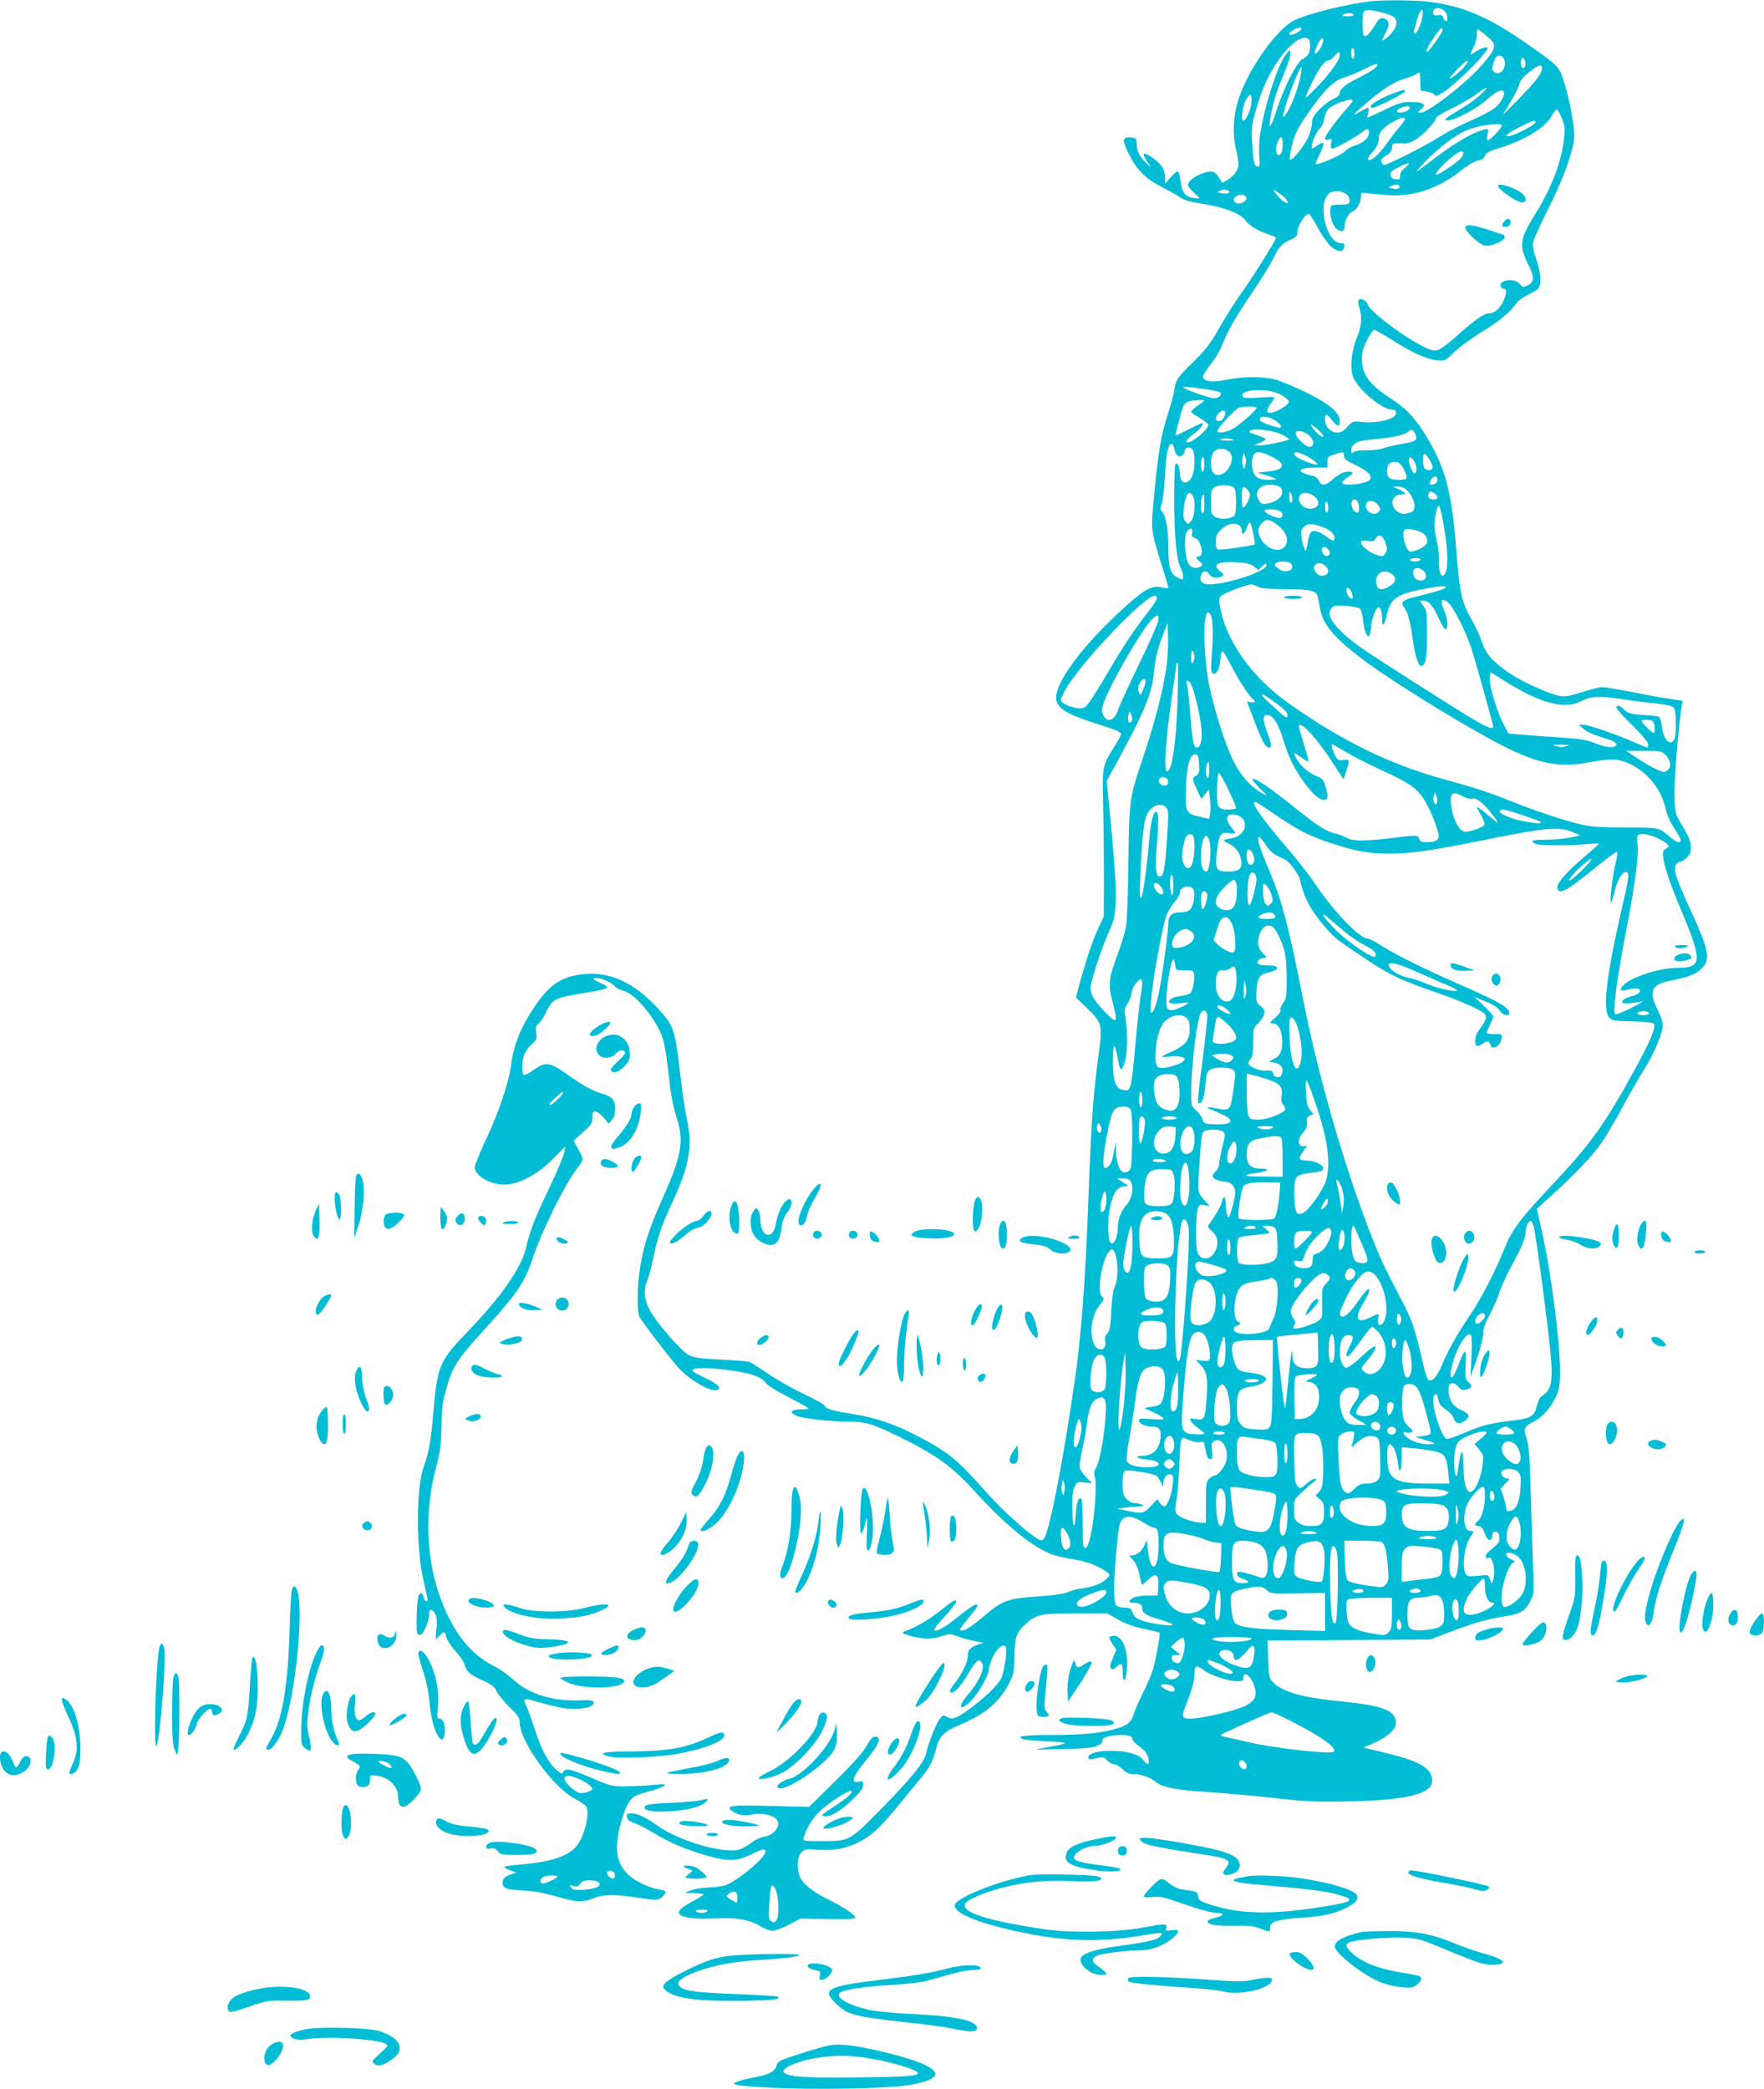<?xml version="1.0" standalone="no"?>
<!DOCTYPE svg PUBLIC "-//W3C//DTD SVG 20010904//EN"
 "http://www.w3.org/TR/2001/REC-SVG-20010904/DTD/svg10.dtd">
<svg version="1.0" xmlns="http://www.w3.org/2000/svg"
 width="1081pt" height="1280pt" viewBox="0 0 1081 1280"
 preserveAspectRatio="xMidYMid meet">
<g transform="translate(0,1280) scale(0.1,-0.1)"
fill="#00bcd4" stroke="none">
<path d="M8410 12793 c-144 -14 -403 -78 -481 -119 -102 -52 -265 -277 -331
-458 -39 -104 -48 -228 -24 -329 9 -38 16 -80 16 -94 0 -32 -29 -73 -69 -96
l-31 -18 -18 30 c-9 17 -25 34 -36 37 -45 15 -156 -42 -156 -79 0 -8 16 -29
36 -47 20 -17 35 -33 33 -34 -2 -2 -18 -1 -36 1 -50 8 -70 34 -78 102 -4 35
-12 61 -18 61 -7 0 -26 -17 -44 -37 l-32 -38 -1 38 c0 46 -22 81 -74 118 -60
44 -75 34 -34 -24 l22 -32 -23 20 c-43 37 -65 77 -65 119 -1 40 -2 41 -37 44
-53 4 -54 -15 -9 -106 47 -94 100 -147 197 -196 37 -19 86 -46 108 -61 26 -18
62 -31 105 -37 169 -25 273 -63 306 -113 18 -27 80 -63 147 -84 20 -7 37 -15
37 -18 0 -13 -147 -247 -210 -335 -38 -52 -99 -149 -136 -214 -56 -99 -83
-134 -159 -209 -103 -101 -110 -111 -119 -178 -4 -27 -23 -94 -41 -150 -39
-118 -59 -237 -83 -500 -20 -211 -22 -198 52 -435 20 -63 36 -117 36 -122 0
-4 -18 -4 -41 1 -59 14 -106 -11 -229 -123 -223 -201 -391 -414 -415 -526 -17
-82 34 -120 263 -192 90 -28 132 -46 132 -56 0 -8 -18 -43 -40 -77 -76 -122
-75 -117 -70 -357 3 -118 5 -321 5 -450 l-1 -235 -30 -65 c-35 -72 -69 -174
-113 -328 l-28 -103 63 -61 c99 -96 101 -101 76 -292 -34 -257 -44 -402 -62
-876 -18 -505 -45 -858 -86 -1135 -76 -518 -156 -921 -188 -954 -13 -13 -20
-11 -53 11 -66 44 -207 172 -284 259 -200 224 -239 257 -439 362 -129 68 -254
111 -385 132 -132 21 -172 32 -179 50 -3 9 -62 42 -131 75 -69 32 -167 88
-218 123 -51 35 -101 67 -112 72 -11 4 -90 11 -176 15 -117 5 -164 12 -193 25
-41 19 -161 151 -226 248 -48 71 -62 150 -36 204 9 19 28 88 41 153 28 131 51
196 119 342 99 214 121 333 87 493 -12 55 -33 196 -46 312 -28 243 -37 268
-129 370 -153 168 -308 237 -481 212 -131 -18 -203 -74 -306 -238 -66 -106
-103 -204 -117 -317 -14 -108 -79 -299 -158 -464 -35 -75 -64 -147 -64 -161 0
-60 114 -118 209 -105 82 11 184 69 268 154 l76 77 -6 -38 c-3 -20 -47 -123
-96 -226 -86 -180 -114 -252 -140 -366 -27 -112 -152 -292 -343 -491 -190
-198 -197 -214 -223 -518 -15 -168 -28 -241 -58 -321 -47 -125 -48 -497 -3
-692 14 -61 26 -117 26 -122 0 -21 -18 -11 -24 14 -7 29 -21 32 -31 7 -11 -28
-17 -216 -7 -231 6 -7 15 -10 22 -6 19 12 50 87 50 123 0 39 18 39 38 1 9 -16
11 -44 7 -89 l-6 -64 24 22 c30 29 34 28 42 -9 4 -17 29 -55 56 -85 27 -29 52
-66 55 -81 10 -43 33 -63 111 -98 58 -27 75 -40 86 -67 8 -18 43 -61 77 -95
57 -55 64 -65 66 -106 7 -116 205 -387 332 -455 33 -17 65 -39 72 -47 30 -36
-10 -197 -63 -253 -53 -58 -167 -93 -349 -107 -49 -4 -88 -10 -88 -14 0 -4 17
-13 38 -21 l37 -13 -30 -10 c-42 -14 -55 -26 -55 -53 0 -33 22 -41 130 -47 63
-4 130 -16 199 -36 122 -36 158 -38 229 -11 62 24 125 25 258 5 128 -19 140
-19 164 5 29 29 25 37 -19 43 -55 7 -150 52 -190 90 -73 69 -88 159 -50 303
27 105 55 161 89 179 15 8 57 22 93 31 37 9 74 23 84 31 16 13 8 13 -67 7 -47
-5 -123 -8 -170 -9 -81 0 -91 3 -207 53 -129 55 -157 61 -171 36 -7 -13 -13
-12 -39 10 -51 43 -92 118 -135 248 -22 67 -47 136 -55 151 -19 38 -11 43 40
29 137 -40 197 -52 252 -52 76 0 127 16 123 39 -3 14 -16 16 -93 13 -157 -6
-305 40 -396 124 -32 29 -82 65 -111 80 -125 62 -214 156 -288 304 -133 266
-162 604 -78 917 26 101 31 137 33 248 1 102 6 148 24 215 44 159 64 191 241
386 195 214 246 289 288 417 57 175 203 473 281 571 17 21 31 45 31 53 0 8
-12 37 -27 64 l-28 50 58 52 c51 46 58 56 57 90 0 30 4 37 19 37 10 0 33 -17
50 -37 l31 -38 20 24 c27 32 27 104 1 130 -11 11 -39 25 -63 31 -54 15 -122
52 -222 124 -97 69 -126 72 -197 20 -27 -19 -53 -33 -59 -29 -13 8 -13 69 0
116 6 20 26 51 46 69 33 30 36 36 30 73 -5 32 -3 42 12 53 11 7 31 37 45 66
40 85 54 93 202 118 204 34 206 35 128 71 -45 21 -46 23 -21 26 28 4 96 -25
117 -51 7 -9 31 -21 52 -26 75 -20 205 -180 241 -294 10 -33 25 -122 33 -197
16 -148 25 -199 55 -298 43 -137 25 -228 -94 -493 -77 -172 -111 -278 -132
-405 -20 -126 -22 -280 -4 -313 16 -30 173 -236 232 -304 67 -78 204 -157 243
-142 29 11 1 39 -71 72 -40 19 -76 38 -79 44 -15 24 103 24 265 -1 103 -16
157 -37 180 -69 13 -18 65 -51 140 -89 65 -34 121 -65 124 -69 2 -4 -18 -8
-46 -7 -62 0 -75 -19 -25 -40 39 -16 206 -35 314 -35 106 0 150 -13 308 -90
230 -113 330 -184 467 -336 187 -206 351 -340 471 -386 29 -11 90 -25 137 -32
79 -12 154 -41 205 -79 19 -15 19 -16 1 -35 -27 -31 -80 -53 -150 -63 -34 -4
-75 -15 -92 -24 -19 -9 -83 -19 -167 -25 -209 -14 -230 -22 -357 -130 -79 -66
-123 -91 -137 -76 -3 3 20 35 51 72 31 36 56 70 56 75 0 21 -31 4 -118 -66
-85 -68 -134 -96 -148 -82 -3 3 26 40 65 83 39 42 71 83 71 91 0 19 -19 7
-105 -61 -62 -50 -151 -101 -209 -120 -26 -9 -17 -15 45 -32 71 -18 125 -18
183 2 44 15 50 15 94 -2 26 -10 76 -23 112 -30 36 -6 55 -12 42 -13 -31 -1
-78 -27 -86 -46 -3 -9 -6 -26 -6 -38 -1 -32 -34 -100 -74 -153 -39 -50 -43
-64 -23 -64 20 0 61 47 101 116 46 79 64 95 81 70 25 -34 -9 -112 -92 -210
-61 -73 -34 -92 32 -22 45 46 105 155 105 190 0 12 11 44 24 73 25 53 60 83
78 65 13 -13 -6 -151 -27 -196 -21 -43 -111 -128 -208 -197 -73 -51 -94 -57
-128 -36 -17 10 -22 9 -39 -13 -24 -30 -75 -160 -84 -212 -10 -53 -99 -163
-290 -355 -185 -186 -180 -183 -354 -183 -113 0 -113 0 -106 23 18 60 53 116
97 159 50 50 183 135 194 125 11 -11 -21 -40 -107 -96 -77 -51 -83 -56 -57
-59 38 -5 104 36 177 108 43 41 60 65 60 84 0 23 -3 25 -30 20 -51 -11 -35 32
56 142 77 94 90 134 44 134 -12 0 -29 -20 -50 -57 -22 -40 -83 -109 -192 -216
l-160 -158 -232 6 c-242 7 -283 2 -241 -30 32 -25 81 -34 119 -23 42 13 118 2
147 -21 43 -35 3 -103 -68 -114 -22 -4 -57 -20 -77 -36 -21 -17 -53 -35 -73
-42 -93 -30 -370 50 -503 145 -69 50 -125 76 -160 76 -27 0 -31 -3 -28 -22 2
-17 14 -27 42 -36 22 -7 76 -35 121 -62 99 -61 225 -113 353 -146 115 -30 159
-27 249 16 70 34 83 36 83 15 0 -34 -134 -151 -228 -199 -21 -11 -64 -18 -115
-20 -46 -2 -97 -10 -117 -19 l-35 -15 58 -1 c31 -1 57 -4 57 -8 0 -5 -30 -24
-67 -43 -108 -57 -110 -87 -6 -102 32 -4 101 -5 153 -2 118 8 206 -8 269 -47
27 -16 60 -29 75 -29 15 0 59 17 99 37 l72 38 168 -3 c141 -2 167 -1 167 12 0
15 -73 63 -170 111 -78 39 -138 84 -160 121 -29 45 -28 136 1 165 20 20 29 21
96 16 98 -7 174 6 249 43 82 40 138 91 250 229 52 64 117 143 144 175 49 59
69 99 90 183 16 65 50 97 147 137 151 64 238 138 299 256 25 49 29 66 31 162
2 121 11 146 71 200 63 57 93 63 307 63 l190 0 67 -38 c47 -27 96 -44 159 -57
50 -10 93 -21 95 -23 7 -7 -26 -183 -44 -237 -11 -30 -37 -91 -59 -135 -22
-44 -46 -98 -53 -120 -17 -54 -34 -71 -89 -90 -98 -32 -213 -45 -408 -45 -178
0 -229 -7 -185 -25 9 -4 78 -11 152 -14 140 -7 140 -10 5 -35 l-80 -15 170 3
c129 2 179 7 207 19 26 11 36 21 32 31 -7 18 50 36 113 36 51 0 73 -8 73 -26
0 -8 18 -27 39 -42 41 -28 61 -59 61 -92 0 -27 -7 -25 -36 9 -30 35 -99 54
-200 54 -77 0 -134 -17 -134 -39 0 -16 2 -16 54 -5 34 8 41 7 61 -15 12 -13
32 -24 43 -24 12 0 35 -14 52 -30 21 -21 41 -30 63 -30 49 0 103 -18 136 -45
42 -36 124 -52 326 -65 99 -6 284 -23 410 -37 202 -22 258 -24 455 -20 383 9
526 51 505 147 -14 64 -90 103 -286 151 l-133 32 55 24 c117 52 162 104 137
159 -25 53 -103 77 -331 100 -240 23 -360 58 -417 119 -23 25 -25 35 -28 140
l-4 114 499 3 498 3 75 29 c178 68 271 96 364 110 113 16 140 31 174 97 23 42
23 50 17 194 -3 83 -9 285 -14 450 -7 246 -11 309 -26 352 -21 60 -16 72 44
103 52 26 106 87 135 150 22 48 26 69 26 160 0 184 -55 609 -112 860 l-30 134
83 75 c139 124 261 252 315 331 28 41 86 140 129 220 43 80 102 183 132 230
59 93 113 222 113 270 0 17 -14 58 -31 92 -57 112 -39 156 71 178 116 23 163
41 197 75 57 57 47 112 -71 368 -85 186 -102 237 -86 267 6 11 17 20 25 20 21
0 64 42 66 65 4 51 -4 76 -48 150 -48 80 -48 80 -51 186 -4 90 25 443 44 555
l6 30 -84 13 c-46 7 -150 25 -231 42 -82 16 -162 29 -178 29 -16 0 -72 -14
-125 -31 -112 -36 -127 -35 -254 18 -111 46 -204 101 -269 159 -55 50 -71 75
-97 151 -9 26 -36 83 -60 125 -57 100 -70 161 -89 409 -28 377 -69 525 -202
734 -60 93 -113 148 -198 202 -133 86 -179 148 -179 243 0 42 8 70 32 118 18
34 37 62 42 62 6 0 57 -29 114 -65 127 -80 206 -115 271 -122 50 -5 51 -5 105
48 30 30 106 86 169 124 111 68 179 125 213 177 10 14 39 36 65 48 26 13 56
30 66 38 25 22 22 94 -8 183 -17 47 -24 85 -20 105 3 17 45 109 93 205 88 175
146 331 158 425 7 59 -23 232 -62 354 -28 90 -33 96 -204 216 -253 179 -409
247 -630 274 -79 9 -261 11 -340 3z m442 -60 c19 -17 25 -63 9 -63 -5 0 -13 9
-16 21 -5 16 -13 20 -31 16 -27 -5 -39 6 -30 28 7 20 45 19 68 -2z m-349 -19
c55 -18 67 -45 43 -92 -14 -27 -76 -82 -76 -68 0 3 9 23 20 43 23 43 25 64 8
81 -20 20 -47 13 -62 -17 -9 -16 -27 -43 -42 -61 -34 -39 -44 -28 -44 52 0 85
4 91 59 84 25 -3 67 -13 94 -22z m214 -13 c-6 -46 -36 -113 -48 -106 -4 3 -6
11 -4 18 2 7 11 38 20 70 18 65 41 78 32 18z m-422 9 c4 -6 -11 -10 -37 -10
-31 0 -39 3 -28 10 20 13 57 13 65 0z m-324 -94 c-15 -18 -71 -38 -71 -26 0
14 42 40 63 40 16 0 17 -3 8 -14z m869 0 c0 -17 -89 -140 -96 -133 -7 7 17 52
55 105 33 45 41 50 41 28z m265 -32 c71 -58 70 -73 -21 -179 -92 -109 -331
-295 -377 -295 -22 1 -22 1 2 21 35 29 14 44 -62 44 -50 0 -76 -7 -132 -34
-38 -18 -85 -40 -103 -48 l-34 -14 7 30 c8 38 4 38 -54 5 -51 -29 -44 -20 44
56 91 79 172 131 227 146 27 7 60 20 74 28 27 19 27 19 28 -49 l1 -49 39 -7
c21 -3 42 -12 46 -19 6 -9 14 -9 36 3 63 33 252 212 288 275 13 21 -29 14 -68
-13 -42 -28 -43 -27 -16 25 11 22 20 55 20 75 0 19 3 35 6 35 3 0 25 -16 49
-36z m-1077 -56 c4 -46 -10 -73 -46 -90 -35 -17 -115 -174 -162 -322 -36 -113
-51 -118 -30 -12 15 81 35 142 82 254 22 51 38 102 36 115 l-3 22 -22 -25
c-48 -51 -139 -332 -162 -502 -5 -36 -7 -94 -4 -127 5 -50 3 -61 -9 -61 -21 0
-28 28 -35 146 -5 94 -3 109 26 208 38 131 76 211 141 305 58 82 122 133 160
129 21 -3 25 -9 28 -40z m65 -20 c-28 -48 -48 -49 -28 -2 8 20 21 44 28 52 21
26 21 -14 0 -50z m207 -39 c0 -16 -4 -29 -10 -29 -5 0 -10 16 -10 36 0 21 4
33 10 29 6 -3 10 -19 10 -36z m-90 -7 c0 -29 -53 -105 -131 -186 -39 -42 -74
-75 -76 -73 -6 6 58 140 89 184 17 25 37 43 48 43 10 0 27 11 37 25 21 29 33
32 33 7z m1010 -32 c14 -52 -31 -99 -66 -69 -14 12 -13 22 7 77 12 32 50 26
59 -8z m126 -35 c-3 -9 -10 -13 -16 -10 -12 7 -13 48 -3 59 11 11 27 -30 19
-49z m-366 5 c-22 -31 -80 -80 -96 -80 -4 0 16 25 46 55 59 60 84 72 50 25z
m-540 1 c0 -14 -46 -44 -119 -80 -74 -36 -111 -66 -111 -92 0 -12 -16 -25 -42
-37 -24 -10 -62 -40 -85 -65 -34 -37 -43 -54 -43 -82 0 -20 -11 -60 -25 -90
-28 -58 -99 -144 -110 -133 -4 4 2 44 13 89 17 68 33 100 86 178 100 149 163
213 227 234 30 9 86 32 124 51 77 38 85 40 85 27z m1010 -18 c0 -32 -40 -84
-141 -187 l-100 -101 46 78 c26 42 51 93 56 112 6 23 26 47 61 74 55 44 78 51
78 24z m-1486 -74 c-17 -76 -59 -179 -88 -214 -16 -19 -16 -19 -10 10 17 82
100 293 110 282 3 -3 -3 -38 -12 -78z m1104 -93 c-26 -23 -66 -53 -88 -66
-132 -80 -137 -84 -111 -88 33 -5 174 67 236 122 65 56 94 71 108 57 16 -16
-15 -74 -56 -105 -19 -15 -85 -49 -146 -76 -62 -27 -148 -72 -192 -100 -81
-52 -314 -170 -335 -170 -15 0 -24 24 -16 36 4 5 19 17 35 27 17 11 27 26 27
42 0 27 4 29 65 26 30 -2 52 5 88 29 48 33 117 108 117 128 0 6 46 34 103 61
56 28 125 68 152 89 65 50 74 42 13 -12z m-1398 -33 c0 -44 -33 -123 -51 -123
-17 0 -4 93 18 130 23 40 33 38 33 -7z m620 0 c0 -5 -19 -28 -41 -53 -63 -71
-129 -161 -129 -177 0 -10 6 -12 21 -8 20 7 21 5 16 -24 -5 -25 -3 -31 10 -31
17 0 137 67 182 102 31 24 41 23 41 -5 0 -31 -38 -65 -86 -78 -21 -6 -48 -21
-60 -35 -18 -22 -172 -89 -182 -80 -2 2 8 27 22 55 14 28 26 58 26 66 0 14 -5
14 -35 -5 l-35 -22 0 22 c0 25 33 91 53 109 9 7 18 30 22 52 4 21 14 48 23 59
27 32 153 76 152 53z m350 -43 c0 -13 -34 -30 -59 -30 -28 0 -27 14 2 28 28
14 57 15 57 2z m930 -62 c19 -44 21 -62 16 -118 -15 -145 -76 -308 -172 -462
-103 -164 -108 -202 -45 -327 37 -72 33 -101 -14 -123 -21 -9 -27 -8 -43 13
-32 38 -131 24 -115 -17 3 -8 11 -14 19 -14 20 0 17 -34 -6 -80 -22 -44 -54
-70 -86 -70 -27 0 -81 -36 -169 -114 -119 -105 -141 -119 -177 -112 -88 18
-398 240 -398 286 0 5 -9 14 -21 21 -32 17 -44 -2 -29 -46 19 -57 14 -117 -16
-187 -31 -74 -42 -178 -24 -232 25 -76 177 -206 241 -206 26 0 33 -19 15 -39
-24 -26 -124 -45 -196 -37 -60 7 -61 7 -92 -28 -23 -26 -40 -36 -62 -36 -41 0
-76 35 -76 77 0 42 8 42 43 -2 35 -43 47 -44 47 -3 0 50 -68 107 -213 177 -67
33 -150 67 -183 76 -81 20 -196 19 -300 -2 -88 -18 -136 -12 -142 18 -1 8 20
43 47 77 27 33 59 87 71 119 30 80 74 157 186 324 54 79 109 170 125 202 35
74 54 95 107 118 34 15 42 23 42 44 0 39 47 115 71 115 4 0 29 -38 54 -84 25
-47 62 -99 81 -116 42 -36 77 -37 82 -2 3 17 -1 22 -21 22 -86 0 -145 232 -76
301 37 37 129 12 129 -36 0 -27 -3 -28 -70 -29 -41 -1 -45 -3 -48 -28 -5 -44
17 -107 43 -124 29 -19 45 -11 45 22 0 35 26 81 50 89 24 8 50 54 50 91 0 25
2 26 43 20 23 -4 81 -9 129 -12 151 -10 307 43 441 151 40 32 82 57 103 61 24
4 38 14 44 30 7 18 26 28 82 45 158 48 281 122 325 196 14 24 28 43 33 43 4 0
18 -23 30 -52z m-960 -8 c0 -5 -15 -26 -32 -46 -18 -20 -56 -69 -83 -108 -50
-69 -96 -108 -111 -93 -4 4 4 20 18 35 34 36 48 65 48 99 0 34 34 70 95 101
44 23 65 27 65 12z m798 -22 c-4 -14 -119 -74 -155 -81 -43 -8 -23 11 55 52
80 42 106 50 100 29z m-204 -15 c7 -7 -72 -93 -87 -93 -4 0 -5 16 -1 36 7 37
6 37 -22 30 -63 -14 -174 -79 -288 -165 -65 -50 -121 -91 -124 -91 -4 0 25 32
63 71 81 81 172 150 241 180 64 29 201 49 218 32z m-1344 -112 c0 -49 -8 -71
-26 -71 -17 0 -19 49 -2 85 16 36 28 31 28 -14z m1101 -80 c-13 -24 -138 -111
-160 -111 -18 0 56 79 113 121 43 32 66 27 47 -10z m-348 -67 c-22 -16 -33
-34 -33 -50 0 -22 -4 -25 -27 -22 -20 2 -29 9 -31 25 -3 17 7 27 45 47 63 33
87 33 46 0z m-38 -113 c9 -15 -14 -23 -43 -16 -25 7 -25 8 -7 15 27 12 43 12
50 1z m-1047 -30 c20 -12 -13 -23 -46 -14 -24 6 -25 7 -7 14 27 10 37 10 53 0z
m330 -29 c38 -29 47 -62 9 -37 -25 16 -79 83 -56 70 8 -5 29 -20 47 -33z
m-220 -14 c4 -21 -32 -41 -58 -33 -25 8 -26 31 -2 44 24 15 56 9 60 -11z
m-256 -1172 c48 -6 90 -15 94 -19 15 -15 -7 -37 -37 -37 -26 0 -174 52 -188
66 -7 7 38 4 131 -10z m422 -17 c23 -6 56 -21 71 -34 26 -20 28 -25 15 -40 -7
-9 -31 -25 -51 -36 -70 -35 -92 -21 -54 35 14 20 25 39 25 42 0 3 -42 2 -94
-2 -71 -5 -95 -3 -101 6 -22 35 94 53 189 29z m-424 -53 c0 -2 -18 -16 -40
-31 -22 -15 -40 -32 -40 -37 0 -5 14 -17 31 -26 17 -9 42 -25 55 -35 22 -17
23 -19 8 -43 -19 -28 -92 -84 -111 -84 -24 0 -13 17 32 51 41 32 61 57 51 66
-2 2 -38 -15 -81 -37 -43 -22 -79 -40 -80 -38 -4 5 40 172 49 186 4 7 18 17
30 22 21 9 96 13 96 6z m320 -45 c0 -15 -106 -108 -148 -130 -43 -22 -92 -28
-92 -12 0 18 110 136 133 143 33 9 107 9 107 -1z m-198 -56 c-7 -15 -20 -25
-32 -25 -26 0 -26 24 1 51 28 28 48 11 31 -26z m319 -26 c28 -19 38 -39 21
-39 -20 0 -112 31 -117 40 -22 36 45 36 96 -1z m254 -50 c38 -34 47 -56 16
-39 -19 10 -68 70 -57 70 3 0 21 -14 41 -31z m-227 -28 c28 -13 52 -27 52 -31
0 -9 -142 -40 -183 -39 l-32 0 40 18 c36 16 38 19 20 28 -11 6 -37 16 -59 23
-29 9 -35 15 -25 22 23 15 131 3 187 -21z m827 -5 c12 -35 2 -41 -90 -57 -38
-6 -88 -18 -110 -26 -21 -7 -67 -13 -102 -12 -38 1 -68 -3 -78 -11 -13 -10
-15 -9 -15 9 0 36 33 59 97 65 160 16 219 27 243 45 31 25 42 22 55 -13z
m-655 -2 c34 -29 38 -66 7 -72 -21 -4 -87 58 -87 82 0 25 44 19 80 -10z m-461
-30 c2 -2 -18 -4 -45 -3 -36 0 -44 3 -29 9 18 7 63 3 74 -6z m-363 -54 c8 -40
29 -57 49 -40 8 7 15 19 15 27 0 19 27 28 45 13 18 -15 20 -111 4 -159 -23
-66 -79 -61 -79 8 0 40 -14 70 -27 57 -4 -4 -8 -105 -7 -224 0 -221 14 -364
40 -414 14 -27 19 -68 9 -68 -4 0 -19 7 -34 15 -39 20 -51 61 -51 175 0 115
-14 196 -37 222 -15 17 -15 23 -4 51 7 18 16 97 20 177 8 138 19 190 42 190 5
0 12 -13 15 -30z m336 -17 c24 -22 23 -63 -5 -104 -27 -40 -73 -52 -94 -23
-18 24 -16 95 3 122 18 27 69 30 96 5z m253 -27 c101 -47 94 -84 -17 -95 l-63
-7 58 -17 c31 -10 57 -20 57 -22 0 -3 -22 -5 -49 -5 -65 0 -91 22 -98 81 -6
55 9 89 40 89 12 0 45 -11 72 -24z m252 -18 c57 -39 45 -46 -28 -18 -59 24
-79 37 -79 52 0 18 59 -1 107 -34z m199 20 c-1 -19 13 -30 76 -60 75 -36 103
-67 80 -90 -23 -23 -155 -38 -167 -18 -3 5 10 20 29 32 42 27 45 38 10 38 -31
0 -59 -14 -102 -51 -40 -36 -65 -37 -80 -4 -7 14 -23 27 -39 30 -102 22 -95
50 13 50 l79 0 0 34 c0 31 4 35 40 46 57 18 62 18 61 -7z m-604 -57 l-9 -26
-7 23 c-4 13 -5 35 -1 50 l7 27 9 -24 c6 -14 6 -35 1 -50z m1127 35 c28 -45
27 -66 -3 -66 -27 0 -36 16 -36 66 0 43 13 43 39 0z m-1379 -31 c0 -25 -4 -45
-10 -45 -5 0 -10 20 -10 45 0 25 5 45 10 45 6 0 10 -20 10 -45z m1300 -26 c0
-16 -5 -29 -11 -29 -15 0 -41 69 -34 89 6 14 9 13 26 -8 10 -13 19 -36 19 -52z
m-104 33 c15 -9 44 -67 44 -87 0 -11 -11 -15 -48 -15 -56 0 -72 12 -72 55 0
17 5 36 12 43 13 13 47 16 64 4z m232 -104 c-2 -15 -11 -24 -25 -26 -26 -4
-28 1 -13 29 15 27 42 25 38 -3z m-1245 -47 c15 -15 16 -156 1 -171 -21 -21
-91 -24 -119 -6 -23 15 -25 22 -25 91 0 65 3 76 23 90 25 18 100 16 120 -4z
m264 13 c41 -11 41 -60 -1 -87 -13 -9 -39 -19 -59 -22 -31 -6 -37 -4 -52 19
-41 62 23 114 112 90z m-167 -57 c0 -21 -30 -77 -42 -77 -10 0 -11 114 -1 123
10 11 43 -24 43 -46z m958 33 c32 -30 54 -77 50 -108 -2 -22 -10 -29 -41 -36
-31 -8 -42 -6 -65 11 -49 36 -34 103 24 103 35 0 30 13 -14 32 l-37 16 31 1
c18 1 39 -7 52 -19z m-698 -57 c0 -13 -4 -23 -10 -23 -5 0 -10 17 -10 38 0 27
3 33 10 22 5 -8 10 -25 10 -37z m873 33 c24 -19 21 -36 -7 -36 -28 0 -40 14
-32 35 7 18 16 18 39 1z m-1483 -15 c18 -35 12 -126 -10 -152 -20 -24 -20 -24
-36 -4 -12 15 -14 34 -10 78 9 87 33 121 56 78z m744 -2 c31 -25 34 -54 5 -69
-41 -22 -99 10 -99 55 0 39 52 47 94 14z m-674 -50 c0 -37 -4 -58 -10 -54 -18
11 -12 115 7 115 2 0 3 -27 3 -61z m948 -12 c2 -28 0 -37 -13 -37 -19 0 -40
43 -31 65 11 31 41 13 44 -28z m-188 -8 c0 -16 -4 -29 -10 -29 -5 0 -10 16
-10 36 0 21 4 33 10 29 6 -3 10 -19 10 -36z m306 15 c16 -23 16 -27 1 -41 -33
-33 -97 17 -72 56 12 21 54 12 71 -15z m404 -139 c24 -141 26 -253 5 -281 -13
-16 -16 -17 -25 -4 -10 16 -14 47 -11 95 1 17 -5 65 -13 105 -19 89 -20 113
-5 181 15 69 24 52 49 -96z m-1009 105 c22 -12 25 -35 6 -43 -17 -7 -97 28
-97 43 0 13 65 13 91 0z m6 -102 c40 -39 50 -80 29 -113 -29 -44 -109 -24
-146 38 -26 43 -25 73 4 102 22 22 29 23 53 14 15 -5 42 -24 60 -41z m-168
-33 c8 -37 12 -68 10 -70 -9 -8 -209 -37 -224 -32 -10 4 -15 20 -15 48 0 33 6
47 34 75 50 50 126 45 126 -8 0 -30 18 -20 30 17 6 19 15 35 19 35 4 0 13 -29
20 -65z m451 25 c38 -19 57 -50 45 -70 -4 -6 -22 2 -43 19 -46 37 -84 47 -100
28 -6 -7 -16 -38 -20 -68 -8 -50 -10 -52 -19 -29 -6 14 -14 44 -17 67 -6 35
-4 45 14 63 18 18 29 21 62 16 22 -4 57 -15 78 -26z m-824 -24 c-5 -19 -1 -26
15 -31 41 -13 62 -115 23 -115 -20 0 -18 -9 9 -31 19 -16 20 -20 7 -29 -27
-17 -59 -11 -76 15 -20 31 -30 149 -15 188 14 35 46 38 37 3z m1411 -1 c28
-19 38 -52 21 -72 -15 -18 -69 -43 -93 -43 -29 0 -60 112 -37 134 10 11 83 -2
109 -19z m-231 -50 c17 -43 18 -56 1 -79 -12 -17 -18 -17 -51 -6 -44 14 -96
56 -96 77 0 12 8 14 40 9 33 -5 41 -3 50 14 16 30 39 24 56 -15z m-342 -57 c8
-13 7 -21 -1 -29 -16 -16 -43 5 -43 33 0 24 28 21 44 -4z m561 -58 c-3 -5 -19
-10 -36 -10 -16 0 -29 5 -29 10 0 6 16 10 36 10 21 0 33 -4 29 -10z m-1022
-40 l29 -22 24 23 c21 19 24 20 24 5 0 -37 -238 -116 -350 -116 -45 0 -63 21
-49 58 10 27 35 29 51 2 13 -21 52 -26 78 -10 12 7 9 13 -13 30 -52 41 -15 62
102 55 56 -3 82 -9 104 -25z m215 24 c25 -7 30 -39 6 -48 -28 -11 -51 -6 -75
14 -21 17 -22 21 -9 30 17 11 45 13 78 4z m224 -21 c26 -24 23 -51 -8 -59 -19
-5 -31 -1 -46 14 -42 42 9 86 54 45z m600 -30 c38 -35 5 -78 -42 -53 -19 10
-28 49 -13 63 11 12 36 8 55 -10z m-194 -19 c32 -22 28 -51 -10 -74 -49 -30
-75 -26 -83 10 -14 63 41 101 93 64z m-818 -79 c18 -10 63 -14 167 -15 151 0
190 -9 198 -44 2 -12 9 -46 15 -78 20 -103 97 -190 303 -339 188 -136 627
-404 825 -503 216 -108 340 -131 525 -96 75 14 133 20 160 16 140 -21 273
-152 303 -298 8 -37 28 -83 53 -122 23 -34 41 -68 41 -74 0 -21 -28 -13 -62
16 -74 64 -66 62 -278 62 -159 0 -210 4 -277 20 -102 24 -296 89 -433 145
-123 50 -211 78 -413 134 -324 90 -614 232 -939 461 -221 156 -376 370 -419
578 -12 58 -12 64 6 82 20 18 155 70 185 69 8 0 26 -6 40 -14z m1150 -4 c0 -8
-68 -29 -202 -62 -59 -14 -77 -32 -56 -57 23 -26 38 -78 54 -190 14 -106 35
-172 53 -172 27 0 36 48 36 192 0 137 -2 148 -23 177 l-23 31 24 0 c32 0 60
-33 96 -113 17 -38 35 -66 41 -62 17 10 11 63 -11 116 -26 60 -16 80 23 49 33
-25 107 -170 142 -275 27 -81 136 -471 136 -486 0 -32 -69 6 -446 247 -365
232 -419 269 -489 339 -63 64 -80 103 -58 135 15 21 22 22 89 18 40 -3 80 -10
87 -17 8 -6 17 -38 20 -72 7 -63 22 -103 36 -95 5 3 11 30 14 60 5 54 30 116
46 116 11 0 21 -36 21 -78 0 -48 15 -32 29 33 23 101 63 127 245 160 88 16
116 18 116 6z m-576 -34 c6 -15 7 -30 3 -34 -10 -9 -36 27 -37 50 0 27 23 15
34 -16z m-1194 -31 c0 -8 -20 -41 -45 -73 -96 -123 -150 -204 -247 -368 -130
-219 -142 -235 -177 -235 -36 0 -92 18 -111 37 -13 12 -12 20 13 67 82 156
488 586 554 586 7 0 13 -6 13 -14z m329 -104 c14 -27 17 -120 7 -243 -6 -79
-5 -109 4 -114 22 -13 43 23 48 79 2 31 8 56 13 56 5 0 25 -33 45 -72 43 -86
114 -197 137 -217 24 -19 21 -29 -7 -24 l-25 5 44 -115 c48 -127 70 -167 91
-167 20 0 18 15 -12 97 -29 79 -27 106 8 101 32 -4 65 -59 94 -157 32 -103 62
-165 120 -247 50 -71 97 -114 124 -114 29 0 32 15 15 74 -14 49 -20 56 -58 71
-47 18 -101 66 -123 107 -21 41 -18 42 28 9 23 -17 43 -29 46 -27 2 3 -10 50
-27 104 -17 55 -31 105 -31 111 0 44 107 -68 196 -206 l77 -118 18 54 c10 29
16 57 13 62 -2 5 -18 6 -33 3 -23 -5 -32 -1 -44 17 -17 26 -33 79 -23 79 3 0
40 -21 83 -47 43 -26 141 -76 217 -111 167 -76 216 -109 260 -176 34 -53 78
-157 90 -213 9 -38 -11 -53 -72 -53 -31 0 -41 4 -45 20 -6 24 -16 25 -172 5
-158 -20 -239 -19 -270 1 -14 9 -44 20 -67 26 -61 13 -107 42 -259 164 -149
119 -234 177 -252 171 -6 -2 13 -27 43 -57 47 -45 50 -50 21 -34 -77 43 -140
114 -186 208 -47 97 -112 301 -145 456 -23 108 -36 308 -26 393 8 59 18 70 35
39z m-322 -38 c-3 -19 -58 -142 -121 -272 -63 -130 -117 -248 -121 -262 -20
-73 -72 -95 -95 -40 -11 26 -10 38 9 88 44 117 224 426 284 490 40 41 51 41
44 -4z m48 -301 c-22 -143 -74 -338 -140 -533 -84 -249 -86 -265 -90 -645 -2
-193 -8 -356 -15 -393 -6 -35 -31 -117 -56 -183 -51 -136 -54 -173 -23 -291
30 -118 24 -124 -50 -48 -72 74 -95 118 -86 164 14 71 69 233 107 319 38 86
41 99 45 202 3 73 -6 213 -25 420 l-30 310 63 115 c168 309 212 415 226 545
12 105 21 145 57 239 l27 68 3 -93 c2 -53 -4 -139 -13 -196z m175 82 c0 -11
-5 -27 -10 -35 -7 -11 -10 -1 -10 35 0 36 3 46 10 35 5 -8 10 -24 10 -35z
m-103 -247 c-8 -278 -37 -471 -68 -452 -18 11 -4 204 31 444 16 113 30 208 30
213 0 4 3 7 7 7 3 0 3 -96 0 -212z m1995 105 c222 -142 376 -183 480 -128 56
30 112 32 259 10 56 -9 145 -20 198 -25 70 -8 99 -15 109 -27 15 -21 16 -166
2 -194 -24 -44 -66 -2 -75 75 -4 31 -12 60 -19 64 -6 4 -50 9 -98 12 -79 5
-91 9 -118 35 -23 22 -33 26 -42 17 -9 -9 13 -35 90 -111 63 -62 102 -108 102
-121 0 -11 -3 -20 -6 -20 -3 0 -42 16 -86 35 -112 49 -275 105 -306 105 l-27
-1 27 -23 c25 -23 57 -36 158 -67 27 -9 45 -20 45 -29 0 -25 -58 -23 -124 4
-49 21 -88 28 -208 37 -81 5 -188 13 -238 17 l-90 7 -27 50 c-40 73 -88 227
-88 279 0 25 2 46 5 46 3 0 37 -21 77 -47z m-2192 -8 c0 -9 -7 -32 -16 -53
-15 -35 -16 -36 -25 -14 -4 12 -6 30 -2 40 14 39 43 57 43 27z m283 -27 c19
-47 45 -155 57 -239 11 -78 0 -139 -25 -139 -21 0 -26 26 -41 200 -7 91 -16
175 -20 188 -10 35 14 26 29 -10z m525 -112 c41 -30 62 -53 62 -66 0 -28 -9
-22 -106 68 -85 79 -66 78 44 -2z m-892 -102 c-11 -29 -30 0 -21 33 7 27 7 28
17 6 6 -12 8 -30 4 -39z m3188 0 c16 -6 24 -74 9 -74 -10 0 -73 62 -73 72 0 9
41 11 64 2z m-527 -156 c-20 -7 -39 -7 -60 0 -29 9 -27 10 28 10 53 0 57 -1
32 -10z m606 -50 c33 -30 42 -72 21 -92 -8 -9 -21 -16 -27 -16 -22 1 -94 38
-163 84 l-69 46 107 0 c97 0 109 -2 131 -22z m-2855 -60 c3 -49 0 -59 -18 -70
-26 -16 -25 -21 6 -88 l26 -55 23 29 23 29 7 -56 c4 -31 4 -72 1 -91 l-6 -33
-57 13 c-84 19 -88 26 -86 150 3 160 24 239 62 232 12 -2 17 -18 19 -60z m62
-39 c0 -31 -4 -48 -10 -44 -17 11 -12 95 7 95 2 0 3 -23 3 -51z m164 -231 c-3
-4 -25 -8 -48 -8 -63 0 -71 15 -68 123 1 49 6 95 9 101 4 6 31 -39 59 -99 29
-60 51 -112 48 -117z m-416 166 c4 -26 -20 -37 -44 -20 -24 18 -11 48 18 44
14 -2 24 -11 26 -24z m1648 -131 c-7 -17 -8 -17 -17 0 -6 9 -7 27 -3 40 l7 22
10 -22 c5 -12 6 -30 3 -40z m161 37 c21 -11 46 -17 55 -14 26 8 71 -28 125
-99 26 -34 38 -55 27 -46 -10 8 -43 34 -71 58 -29 24 -53 40 -53 36 0 -3 12
-26 26 -51 14 -24 24 -50 21 -57 -3 -8 -30 -21 -60 -31 -44 -14 -60 -15 -77
-6 -26 14 -60 89 -67 152 -10 81 7 94 74 58z m-1144 -117 c134 -91 200 -125
331 -168 147 -49 233 -65 358 -65 139 0 247 16 622 91 338 68 420 75 501 42
l50 -21 -60 -13 c-33 -7 -99 -14 -147 -14 -89 0 -104 -6 -69 -25 22 -11 195
-12 314 -2 42 4 76 5 75 1 -2 -3 -48 -44 -103 -91 -105 -90 -161 -157 -151
-183 14 -37 56 -14 229 126 67 54 127 99 133 99 8 0 5 -24 -7 -77 -19 -79 -36
-233 -27 -233 3 0 14 32 23 71 19 76 53 128 75 114 16 -10 12 -33 -39 -255
-86 -376 -110 -584 -72 -631 18 -23 27 -24 146 -27 96 -3 128 -7 132 -17 9
-26 -26 -109 -120 -280 -187 -341 -268 -453 -525 -726 -179 -190 -227 -255
-275 -374 -53 -133 -142 -305 -210 -405 -79 -117 -134 -214 -170 -302 -31 -72
-58 -104 -81 -95 -9 4 -23 43 -36 104 -44 196 -64 257 -118 362 -126 242 -144
282 -193 406 -170 433 -329 983 -424 1465 -88 444 -128 597 -204 780 -59 140
-74 184 -69 207 2 13 14 2 41 -39 25 -37 50 -61 75 -72 20 -10 44 -21 52 -25
24 -13 79 -90 86 -119 23 -110 67 -192 159 -297 58 -66 72 -77 260 -201 136
-90 208 -123 415 -194 146 -50 279 -109 299 -134 16 -19 10 -35 -34 -95 -15
-20 -25 -48 -25 -67 0 -37 13 -42 44 -19 27 20 43 19 49 -5 10 -40 64 -9 69
41 3 23 0 24 -44 23 -27 0 -48 4 -48 8 0 5 9 26 20 48 11 22 20 45 20 52 0 7
-26 36 -57 66 l-58 54 54 -22 c63 -24 87 -40 107 -69 17 -24 54 -28 54 -7 0
32 -80 77 -323 182 -188 82 -385 180 -468 234 -34 22 -70 40 -79 40 -49 0
-209 167 -322 337 -37 54 -119 159 -183 233 -125 145 -198 247 -189 261 6 11
2 14 137 -78z m-679 51 c19 -18 19 -25 5 -224 -11 -162 -19 -200 -43 -200 -24
0 -28 54 -16 205 12 141 9 202 -10 190 -17 -10 -30 -77 -41 -205 -10 -128 -36
-310 -44 -319 -12 -11 -13 16 -4 192 11 242 23 313 60 349 31 31 69 36 93 12z
m2186 -48 c56 -19 105 -37 108 -40 12 -13 -7 -13 -84 -1 -81 13 -164 46 -164
65 0 17 34 11 140 -24z m-1720 -16 c45 -45 7 -117 -68 -127 -23 -3 -42 -8 -42
-12 0 -3 15 -13 32 -21 40 -19 67 -55 74 -101 9 -51 -13 -69 -82 -69 -72 0
-80 15 -66 129 12 100 23 115 74 107 21 -4 38 -3 38 0 0 3 -11 19 -25 36 -24
29 -32 58 -18 71 14 14 64 6 83 -13z m-296 -116 c9 -25 7 -115 -5 -156 -15
-55 -48 -48 -63 13 -7 32 9 126 25 146 15 18 35 17 43 -3z m2841 -8 c28 -12
56 -30 63 -39 11 -13 10 -17 -9 -27 -19 -11 -21 -17 -15 -61 8 -60 48 -174
115 -332 28 -65 61 -151 73 -191 35 -119 16 -146 -103 -146 -112 0 -286 -57
-333 -109 -26 -29 -15 -36 35 -23 23 6 48 8 55 5 28 -10 13 -32 -28 -44 -46
-12 -68 -25 -68 -42 0 -9 85 -4 127 9 10 3 -22 -16 -70 -41 -48 -25 -93 -43
-98 -39 -19 11 9 218 75 559 46 236 69 419 61 478 -3 26 -3 52 0 57 11 17 68
11 120 -14z m-2744 -17 c16 -56 2 -189 -19 -189 -22 0 -32 30 -32 97 0 103 32
161 51 92z m273 -99 c8 -31 -7 -55 -28 -47 -16 7 -23 76 -9 91 10 9 31 -15 37
-44z m2021 -71 c-33 -33 -69 -65 -79 -71 -32 -17 17 44 72 91 70 61 74 49 7
-20z m-2005 -66 c0 -31 -29 -145 -40 -156 -23 -25 -21 161 3 191 14 18 37 -4
37 -35z m-510 -40 c0 -48 -3 -64 -10 -53 -13 20 -13 120 0 120 6 0 10 -29 10
-67z m384 21 c10 -25 7 -98 -5 -132 -12 -35 -44 -47 -84 -32 -53 20 -44 75 21
137 48 47 59 51 68 27z m-460 -26 c20 -28 20 -48 2 -48 -16 0 -46 37 -46 57 0
21 28 15 44 -9z m678 -50 c10 -34 9 -41 -6 -56 -16 -16 -18 -16 -32 2 -8 12
-14 43 -14 74 0 55 0 55 20 37 11 -10 25 -36 32 -57z m-482 37 c17 -21 7 -100
-15 -125 -13 -14 -31 -20 -61 -20 -51 0 -74 -19 -74 -63 0 -33 -22 -211 -41
-332 -17 -112 -40 -199 -56 -215 -14 -13 -15 -6 -9 70 8 121 73 475 96 528 11
24 33 60 50 78 16 19 30 43 30 54 0 35 57 53 80 25z m87 -31 c7 -19 -14 -94
-27 -94 -11 0 -14 93 -3 103 11 12 23 8 30 -9z m412 -127 c16 -20 3 -27 -51
-27 -52 0 -61 10 -25 28 31 15 63 14 76 -1z m430 -105 c35 -29 90 -66 122 -83
58 -29 75 -46 67 -69 -7 -21 -163 83 -240 160 -78 78 -108 127 -45 73 19 -15
62 -52 96 -81z m-689 46 c21 -46 28 -162 10 -173 -14 -8 -73 21 -100 50 l-23
24 18 58 c21 69 31 83 57 83 13 0 25 -14 38 -42z m245 -14 c19 -8 57 -81 76
-149 8 -30 14 -97 14 -170 0 -109 -2 -123 -23 -152 -13 -18 -20 -38 -16 -44 4
-7 -10 -26 -32 -45 -33 -28 -36 -33 -18 -34 36 0 57 -35 61 -98 4 -67 -10
-101 -52 -121 l-30 -15 34 -7 c45 -9 60 -34 45 -73 -9 -23 -45 -20 -51 4 -6
21 -11 23 -55 20 -32 -2 -98 28 -98 44 0 6 7 20 15 30 11 14 15 45 15 104 0
80 1 85 29 111 17 16 33 41 37 56 6 24 2 32 -21 51 -25 19 -28 28 -26 77 1 61
13 100 33 114 7 4 31 13 53 18 60 15 54 40 -10 40 -60 0 -81 10 -64 31 6 8 20
14 30 14 25 0 24 4 -6 34 -29 29 -33 81 -10 126 19 36 39 46 70 34z m-497 -30
c45 -31 7 -86 -70 -100 -30 -5 -39 -3 -44 10 -9 25 15 75 45 91 34 18 42 18
69 -1z m-96 -209 c3 -29 4 -30 58 -30 54 0 55 0 58 -32 2 -17 -2 -50 -8 -72
-11 -42 -12 -43 -91 -56 -44 -7 -70 -31 -45 -41 10 -4 37 -4 62 0 24 3 44 4
44 1 0 -9 -79 -45 -99 -45 -11 0 -23 5 -27 11 -12 19 -6 123 12 219 16 89 29
106 36 45z m1460 -31 c46 -20 122 -53 170 -74 49 -20 91 -40 95 -45 18 -19
-111 6 -176 34 -38 17 -94 36 -122 41 -56 11 -119 51 -119 77 0 23 52 12 152
-33z m-1086 -20 c9 -60 -11 -151 -36 -164 -44 -24 -90 27 -90 100 0 61 15 92
42 85 13 -3 32 1 43 9 30 23 33 20 41 -30z m-576 -57 c0 -13 -4 -48 -10 -78
-5 -30 -19 -153 -30 -273 -30 -323 -28 -316 -86 -302 -39 10 -54 59 -54 178 0
111 10 119 28 19 13 -71 19 -82 32 -61 29 46 36 201 14 322 -5 29 -1 44 15 67
12 17 23 46 25 66 2 32 38 85 58 85 4 0 8 -10 8 -23z m632 -80 c-9 -28 -10
-24 -10 38 0 66 1 68 10 32 7 -26 7 -49 0 -70z m-118 -78 c39 -31 31 -42 -14
-19 -40 20 -53 40 -26 40 7 0 25 -9 40 -21z m-116 -40 c2 -14 -9 -118 -23
-230 -38 -297 -39 -309 -27 -309 20 0 32 37 39 115 5 61 10 79 27 90 26 19
116 19 140 2 17 -13 18 -20 7 -103 -20 -152 -20 -151 -107 -135 -50 10 -72 7
-38 -5 10 -3 43 -17 72 -31 86 -40 63 -67 -53 -61 -54 3 -59 5 -66 30 -4 15
-21 39 -38 54 -30 25 -31 28 -31 114 0 139 28 391 52 468 12 40 41 40 46 1z
m2706 10 c-7 -12 -61 -12 -69 0 -6 11 31 19 57 13 10 -2 15 -8 12 -13z m-2832
-26 c13 -12 18 -30 18 -68 0 -68 -24 -99 -107 -137 -35 -15 -63 -30 -63 -33 0
-2 20 -2 44 1 49 7 96 -1 96 -16 0 -26 -131 -66 -162 -49 -35 19 -14 209 29
268 38 50 109 67 145 34z m247 -34 c44 -42 62 -75 54 -96 -7 -18 -75 -34 -113
-27 -31 7 -32 8 -25 43 3 20 9 55 12 79 3 23 11 42 17 42 7 0 31 -18 55 -41z
m436 -33 c22 -80 28 -158 15 -205 -24 -89 -60 -11 -67 146 -3 56 -3 109 1 119
10 27 34 -1 51 -60z m-401 -167 c13 -12 -13 -39 -38 -39 -11 0 -37 10 -56 22
l-35 22 30 7 c33 8 85 2 99 -12z m-343 -125 c18 -22 24 -124 10 -167 -14 -42
-41 -52 -87 -32 -38 16 -52 38 -60 99 -12 86 9 114 87 115 22 1 42 -5 50 -15z
m554 -16 c77 -25 97 -47 89 -99 -5 -30 -2 -44 11 -59 9 -10 14 -24 10 -30 -16
-25 -110 -60 -163 -60 -47 0 -53 3 -62 26 -6 14 -10 77 -10 140 l0 116 32 -8
c18 -3 60 -15 93 -26z m295 -143 c77 -223 98 -373 65 -481 -18 -58 -105 -180
-140 -196 -40 -18 -50 1 -53 100 -4 122 4 135 93 145 38 4 73 11 78 16 25 25
-37 61 -105 61 -39 0 -43 16 -13 55 l26 35 -23 -3 c-36 -3 -38 47 -3 83 20 21
26 36 23 61 -2 27 1 36 18 43 l22 10 -21 28 c-16 21 -21 47 -24 110 -5 101 1
94 57 -67z m-4610 60 c0 -13 -65 -75 -79 -75 -10 1 -1 14 28 40 43 39 51 45
51 35z m3550 -46 c0 -31 -4 -48 -10 -44 -5 3 -10 26 -10 51 0 24 5 44 10 44 6
0 10 -23 10 -51z m-69 -66 c6 -17 9 -93 7 -191 -3 -147 -5 -165 -22 -177 -42
-31 -75 25 -77 130 l-1 50 -9 -45 c-14 -76 -18 -88 -35 -104 -39 -40 -43 13
-14 171 34 179 42 192 108 193 26 0 34 -5 43 -27z m84 -53 c7 -23 -14 -138
-26 -146 -13 -8 -15 138 -2 159 8 13 22 7 28 -13z m195 10 c0 -5 -20 -10 -45
-10 -25 0 -45 5 -45 10 0 6 20 10 45 10 25 0 45 -4 45 -10z m-460 -72 c0 -10
-5 -18 -10 -18 -15 0 -23 27 -16 47 6 15 8 15 16 3 6 -8 10 -23 10 -32z m453
-37 c-3 -61 -22 -98 -57 -107 -74 -18 -102 81 -40 142 19 20 33 24 62 22 l37
-3 -2 -54z m107 40 c16 -31 12 -117 -6 -135 -41 -41 -80 -2 -69 67 12 76 51
111 75 68z m490 9 c-8 -5 -28 -10 -45 -10 -16 0 -37 5 -45 10 -11 7 3 10 45
10 42 0 56 -3 45 -10z m-307 -23 c17 -12 17 -17 -3 -97 -11 -47 -20 -95 -20
-108 0 -12 -9 -30 -20 -39 -11 -10 -20 -22 -20 -29 0 -14 44 -34 73 -34 38 0
67 -27 67 -64 0 -30 -25 -129 -38 -151 -8 -14 -20 31 -21 83 -1 47 -15 49 -24
5 -5 -23 -43 -88 -81 -139 -7 -8 0 -20 22 -39 36 -30 43 -75 17 -124 -23 -46
-74 -56 -99 -19 -12 17 -16 50 -16 140 0 64 5 129 10 144 9 23 14 26 42 20
l32 -6 -25 27 c-53 59 -51 50 -39 225 13 195 15 205 38 211 35 9 89 7 105 -6z
m361 -43 c3 -9 6 -65 6 -125 l0 -109 -122 1 c-123 0 -135 9 -31 24 67 9 79 25
19 25 -61 0 -86 24 -86 83 0 70 17 90 85 103 89 17 122 17 129 -2z m-278 -89
c-7 -45 -27 -72 -46 -60 -17 11 -11 68 11 104 19 31 22 33 31 17 6 -10 7 -37
4 -61z m-436 -45 c11 -7 2 -10 -33 -10 -30 0 -46 4 -42 10 8 13 55 13 75 0z
m148 -119 c6 -132 -27 -211 -51 -120 -11 41 -2 181 14 210 19 37 33 5 37 -90z
m-95 29 c12 -44 3 -155 -13 -175 -18 -21 -143 -21 -160 0 -17 20 -7 148 14
180 17 26 41 33 105 31 42 -1 45 -3 54 -36z m-262 -41 c18 -34 5 -106 -24
-137 -34 -35 -57 -92 -57 -140 0 -56 -19 -104 -39 -100 -23 4 -27 133 -7 228
17 80 43 117 85 122 l26 3 -35 22 -35 23 37 0 c28 0 40 -5 49 -21z m1283 -17
c19 -39 26 -91 17 -137 l-7 -40 -8 59 c-4 32 -13 80 -20 107 -14 51 -5 56 18
11z m-372 -42 c-5 -75 -20 -152 -33 -165 -13 -13 -205 -13 -218 0 -10 10 12
163 28 195 10 20 59 28 151 26 l75 -1 -3 -55z m-1062 -56 c0 -22 -6 -48 -13
-59 -22 -30 -29 -1 -16 66 13 66 29 63 29 -7z m1341 -37 c-29 -30 -34 -17 -9
23 18 29 23 32 26 16 2 -10 -5 -28 -17 -39z m-986 -37 c38 -14 58 -70 59 -166
1 -107 -5 -114 -98 -114 -102 0 -110 8 -114 113 -6 123 24 174 100 176 15 1
38 -3 53 -9z m148 -86 c8 -41 -4 -300 -29 -599 -16 -188 -21 -225 -34 -225
-38 0 -14 797 27 863 11 17 28 -1 36 -39z m2116 -1 c14 -50 90 -623 103 -777
16 -175 5 -226 -56 -261 -10 -6 -22 -32 -28 -58 -13 -61 -36 -77 -136 -89
-147 -17 -198 -30 -301 -74 -56 -25 -109 -43 -117 -40 -31 12 -92 203 -80 251
9 36 23 31 30 -10 5 -27 17 -41 45 -60 22 -14 43 -37 49 -54 12 -35 35 -40 70
-15 33 23 27 43 -22 64 -57 24 -84 73 -78 141 3 30 35 32 58 4 17 -21 26 -25
47 -19 38 9 43 22 17 46 -21 19 -22 28 -18 111 5 103 -4 101 -48 -14 -40 -106
-61 -82 -28 32 32 107 95 195 110 154 4 -9 4 -69 1 -133 l-6 -117 20 55 c35
92 59 183 59 220 0 22 15 63 40 108 22 41 50 104 61 140 12 37 46 110 75 162
57 102 84 168 84 207 0 28 17 63 30 63 5 0 14 -17 19 -37z m-2459 -100 c0
-153 -23 -222 -52 -158 -9 20 -6 50 12 145 13 66 27 120 32 120 4 0 8 -48 8
-107z m755 97 c4 -6 -11 -10 -37 -10 -31 0 -39 3 -28 10 20 13 57 13 65 0z
m115 0 c11 -7 16 -32 18 -92 4 -97 -5 -115 -63 -128 -57 -14 -159 -12 -173 2
-16 16 -16 142 1 155 6 6 50 13 96 16 46 4 86 9 89 12 3 2 -6 13 -19 24 l-24
20 30 1 c17 0 37 -5 45 -10z m530 -89 c52 -119 52 -133 3 -129 -33 3 -39 7
-50 38 -19 55 -16 206 4 187 2 -2 21 -45 43 -96z m-182 61 c4 -24 -28 -90 -54
-113 -11 -10 -28 -19 -39 -21 -15 -2 -20 -12 -21 -34 -1 -44 -11 -54 -53 -54
-38 0 -61 14 -61 37 0 9 8 11 25 7 19 -5 26 -2 31 12 20 62 43 100 91 145 55
52 76 58 81 21z m82 -40 c0 -37 -15 -72 -31 -72 -11 0 -6 67 8 114 8 27 23 0
23 -42z m-200 39 c0 -5 -21 -30 -46 -55 -25 -25 -50 -46 -55 -46 -13 0 -11 84
3 98 14 14 98 16 98 3z m-500 -97 c0 -24 -4 -44 -10 -44 -5 0 -10 23 -10 51 0
31 4 48 10 44 6 -3 10 -26 10 -51z m-695 -89 c8 -57 -1 -128 -18 -160 -6 -11
-14 -72 -17 -137 -4 -94 -9 -120 -24 -137 -13 -14 -17 -29 -13 -50 12 -59 -52
-67 -72 -9 -26 73 -9 173 39 233 27 34 28 39 13 50 -33 24 -1 228 44 278 16
17 18 17 30 2 6 -10 15 -41 18 -70z m589 -15 c38 -11 74 -24 79 -29 20 -20
-88 -50 -137 -37 -49 12 -72 86 -27 86 9 0 47 -9 85 -20z m-279 -3 c15 -11 18
-26 16 -76 -2 -90 -19 -133 -56 -143 -31 -8 -72 -2 -92 15 -14 10 -18 174 -5
193 17 26 106 33 137 11z m1144 -31 c14 -17 5 -43 -19 -56 -27 -15 -46 13 -32
45 13 28 34 32 51 11z m128 -28 c64 -71 91 -235 48 -294 -18 -25 -37 -8 -30
27 8 34 6 35 -45 9 -87 -44 -104 -11 -45 87 63 105 40 116 -30 14 -47 -70 -87
-107 -105 -96 -16 10 -12 27 29 112 45 94 103 163 135 163 13 0 32 -10 43 -22z
m-289 0 c17 -17 15 -23 -13 -54 -23 -25 -25 -33 -23 -116 3 -84 1 -91 -20
-109 -25 -19 -111 -49 -144 -49 -15 0 -16 3 -7 19 10 14 9 23 -4 42 -10 13
-17 33 -17 45 0 51 155 234 198 234 10 0 23 -5 30 -12z m-317 -40 c19 -35 6
-185 -20 -233 -11 -22 -21 -45 -21 -51 0 -29 -139 -50 -197 -30 -28 9 -30 36
-3 43 20 5 28 23 10 23 -21 0 -33 75 -20 133 17 86 35 102 127 116 42 6 79 14
82 16 11 12 31 3 42 -17z m154 11 c7 -11 -22 -49 -37 -49 -10 0 -11 44 -1 53
10 10 31 8 38 -4z m-573 -10 c65 -35 64 -220 -2 -254 -42 -22 -87 -19 -100 6
-12 22 1 163 21 227 11 35 41 43 81 21z m108 -124 c0 -24 -4 -47 -10 -50 -6
-4 -10 15 -10 50 0 35 4 54 10 50 6 -3 10 -26 10 -50z m-383 -51 c9 -24 -15
-34 -79 -34 -65 0 -73 10 -25 34 42 21 96 21 104 0z m1973 -36 c0 -16 -31 -48
-47 -48 -21 0 -15 37 9 54 22 16 38 13 38 -6z m-516 -4 c8 -21 -3 -56 -15 -49
-12 8 -12 65 0 65 5 0 12 -7 15 -16z m-1443 -45 c11 -18 11 -120 0 -138 -11
-18 -98 -26 -132 -13 -20 8 -28 19 -31 46 -7 63 2 107 26 117 31 13 126 5 137
-12z m1303 -48 c66 -69 63 -197 -6 -245 -30 -21 -61 -20 -82 3 -16 18 -16 21
12 52 35 42 62 81 62 91 0 20 -26 3 -90 -57 -38 -36 -78 -65 -89 -65 -26 0
-45 58 -39 121 6 56 21 79 54 79 30 0 31 -18 4 -70 -22 -43 -25 -60 -10 -60 8
0 31 29 117 148 13 17 27 32 32 32 4 0 20 -13 35 -29z m-1058 -27 c19 -29 36
-117 27 -141 -5 -11 -16 -14 -46 -10 l-39 5 25 -26 c43 -45 49 -76 42 -197 -9
-139 -14 -149 -67 -140 -37 7 -39 6 -29 -12 5 -11 26 -31 45 -44 20 -13 36
-28 36 -32 0 -4 -26 -7 -57 -5 -78 4 -86 20 -78 148 17 266 37 421 61 458 20
30 59 29 80 -4z m679 -183 c-10 -11 -31 -15 -63 -14 -55 2 -82 27 -82 76 0 71
-10 10 -25 -148 -9 -94 -18 -172 -20 -173 -7 -8 -55 429 -48 437 1 3 58 9 126
15 l122 11 3 -94 c2 -75 0 -98 -13 -110z m114 104 c1 -59 -11 -96 -25 -82 -14
13 -16 121 -4 152 11 28 13 28 20 10 5 -11 9 -47 9 -80z m-669 -3 c0 -50 -5
-85 -13 -97 -17 -23 -37 -12 -37 21 0 38 31 154 41 154 5 0 9 -35 9 -78z
m1044 53 c6 -18 -2 -45 -15 -45 -5 0 -9 14 -9 30 0 32 14 40 24 15z m-756
-253 c-2 -209 -6 -262 -18 -276 -12 -15 -26 -17 -83 -14 -61 3 -72 7 -93 31
-21 25 -24 38 -24 108 0 96 13 113 89 124 28 4 61 15 74 25 20 17 21 20 6 35
-8 9 -44 19 -83 24 -49 5 -73 13 -83 26 -17 25 -33 82 -33 123 0 44 20 51 148
51 l103 1 -3 -258z m837 206 c25 -84 19 -178 -11 -178 -13 0 -17 9 -29 80 -7
42 4 150 16 150 4 0 15 -23 24 -52z m-1750 -365 c-17 -131 -29 -168 -31 -95
-2 69 15 286 28 362 l13 75 3 -105 c2 -60 -4 -162 -13 -237z m-115 308 c5 -11
10 -54 10 -96 0 -42 -5 -85 -10 -96 -13 -23 -62 -26 -80 -4 -16 20 -6 144 15
186 18 34 49 38 65 10z m352 -68 c20 -18 24 -98 9 -167 -12 -51 -22 -59 -79
-66 -37 -5 -43 -8 -27 -14 59 -24 105 -49 105 -58 0 -6 -27 -7 -75 -3 -66 6
-75 5 -75 -9 0 -19 38 -36 78 -36 42 0 56 -15 55 -55 -2 -78 -44 -125 -113
-125 -52 0 -33 -17 25 -22 98 -8 102 -48 6 -48 -70 0 -118 15 -126 40 -3 10 3
67 14 127 11 59 27 162 36 228 19 149 37 200 73 214 41 15 73 13 94 -6z m98
-126 c0 -76 -4 -108 -15 -123 -37 -49 -44 53 -10 169 9 31 18 57 21 57 2 0 4
-46 4 -103z m850 88 c0 -3 -17 -12 -37 -22 -37 -16 -37 -17 -12 -20 42 -6 63
-37 63 -92 0 -76 -48 -131 -116 -135 l-33 -1 -3 124 c-2 82 1 128 9 137 11 13
129 21 129 9z m-355 -35 c-3 -5 -24 -10 -46 -10 -21 0 -39 5 -39 10 0 6 21 10
46 10 27 0 43 -4 39 -10z m-199 -52 c9 -18 19 -67 22 -113 4 -69 2 -84 -13
-99 -19 -19 -63 -15 -78 7 -15 22 -2 182 16 211 23 34 33 33 53 -6z m1149 26
c23 -9 43 -52 71 -157 39 -146 39 -143 12 -150 -12 -4 -36 -7 -53 -8 -26 -1
-23 -3 20 -16 87 -25 96 -32 42 -32 -50 -1 -109 19 -139 46 -22 20 -23 34 -3
27 8 -4 23 -3 32 0 14 6 12 11 -14 35 -25 23 -33 39 -38 86 -7 56 -2 146 10
165 7 11 35 13 60 4z m-351 -20 c25 -10 19 -46 -15 -92 -17 -23 -29 -50 -27
-59 2 -10 26 -30 53 -45 l50 -28 -52 0 c-39 0 -58 5 -72 19 -23 23 -41 81 -41
134 0 59 48 92 104 71z m117 -44 c19 -11 26 -51 13 -85 -10 -26 -62 -48 -100
-40 -19 3 -34 10 -34 16 0 21 30 68 60 93 36 30 35 29 61 16z m-1661 -25 c25
-30 -19 -367 -55 -421 -11 -17 -12 -30 -5 -55 6 -22 6 -81 0 -164 -12 -153
-38 -270 -60 -270 -13 0 -15 23 -15 147 0 80 -3 150 -8 154 -17 17 -31 -20
-35 -98 -6 -108 -20 -75 -21 50 -1 67 4 102 15 124 15 29 18 30 61 25 l45 -5
-35 37 c-19 20 -37 46 -40 58 -3 12 3 60 14 105 10 46 24 121 30 168 13 96 30
137 62 150 31 12 33 12 47 -5z m1770 -36 c0 -25 -17 -59 -30 -59 -11 0 -14 63
-3 73 14 14 33 6 33 -14z m-1921 -195 c-17 -69 -39 -84 -39 -27 0 35 12 96 27
133 4 10 9 5 16 -17 7 -23 6 -48 -4 -89z m1839 70 c4 -26 -20 -37 -44 -20 -24
18 -11 48 18 44 14 -2 24 -11 26 -24z m97 -29 c0 -22 -31 -33 -47 -17 -17 17
-1 44 24 40 15 -2 23 -10 23 -23z m703 9 c35 -24 26 -34 -33 -34 -30 0 -55 4
-55 9 0 12 40 41 55 41 6 0 21 -7 33 -16z m-1753 -24 c4 -6 -10 -10 -35 -10
-25 0 -39 4 -35 10 3 6 19 10 35 10 16 0 32 -4 35 -10z m792 -22 c-3 -18 -9
-42 -13 -53 -5 -15 2 -12 28 13 43 40 87 54 119 38 23 -11 24 -17 27 -131 3
-113 1 -121 -19 -137 -13 -11 -38 -18 -64 -18 -33 0 -49 -6 -73 -30 -33 -32
-40 -34 -58 -22 -26 17 -35 60 -41 195 -6 143 -6 144 18 160 13 10 37 17 53
17 27 0 28 -2 23 -32z m813 25 c0 -5 -17 -22 -37 -39 l-37 -31 28 -34 c26 -31
28 -38 22 -93 -3 -33 -17 -83 -30 -113 -46 -99 -85 -58 -87 92 -2 122 -13 132
-29 25 -11 -75 -16 -89 -21 -65 -11 47 -10 127 2 167 10 39 31 55 108 83 40
15 81 19 81 8z m-1031 -22 c23 -23 35 -129 29 -245 -3 -61 -8 -80 -25 -97
l-21 -22 26 -22 c22 -19 26 -31 26 -78 0 -73 -13 -87 -79 -87 -38 0 -60 6 -79
21 -23 18 -26 27 -26 81 0 59 1 62 44 102 24 22 57 51 72 63 22 17 25 22 12
23 -10 0 -33 -14 -53 -32 -34 -29 -37 -30 -53 -14 -14 14 -18 41 -21 147 -4
180 -5 179 69 179 46 0 65 -5 79 -19z m-885 -36 c9 -34 -10 -77 -31 -73 -28 5
-39 62 -19 93 20 30 40 22 50 -20z m549 16 c31 -4 63 -13 70 -20 16 -16 22
-162 8 -190 -10 -17 -21 -21 -61 -21 -76 0 -148 19 -165 43 -10 15 -15 46 -15
98 0 108 3 112 59 104 25 -4 72 -11 104 -14z m-448 -7 c21 -8 48 -13 61 -10
20 5 24 2 29 -31 11 -62 16 -73 32 -73 13 0 15 9 10 50 -5 43 -3 51 14 61 47
25 90 -46 74 -120 -8 -37 -50 -91 -71 -91 -8 0 -23 -9 -34 -20 -18 -18 -20
-33 -20 -145 l0 -125 -26 0 c-43 0 -130 29 -149 50 -15 17 -16 26 -6 86 7 36
14 128 17 203 6 148 10 181 23 181 5 0 25 -7 46 -16z m1993 -26 c39 -43 41
-118 2 -118 -26 0 -77 45 -84 75 -15 58 40 87 82 43z m-1398 -53 c0 -30 -4
-57 -10 -60 -6 -4 -10 18 -10 60 0 42 4 64 10 60 6 -3 10 -30 10 -60z m656 24
c8 -17 18 -56 21 -86 8 -72 23 -48 23 36 l0 64 79 -7 c44 -4 101 -13 128 -19
57 -14 68 -32 78 -129 l7 -68 -116 0 c-215 0 -258 23 -264 140 -6 103 12 131
44 69z m-1356 -74 c10 -12 10 -18 0 -30 -7 -8 -18 -15 -25 -15 -7 0 -18 7 -25
15 -10 12 -10 18 0 30 7 8 18 15 25 15 7 0 18 -7 25 -15z m-102 -88 c7 -6 19
-24 27 -41 13 -31 13 -31 14 -5 1 36 24 64 46 55 15 -5 17 -15 12 -59 -6 -63
-34 -137 -52 -137 -7 0 -19 10 -28 23 l-15 22 -39 -42 c-44 -47 -54 -49 -148
-29 l-60 12 49 7 c27 4 65 7 85 7 27 0 32 3 21 10 -8 5 -28 10 -43 10 -16 0
-38 10 -52 25 -22 21 -25 33 -25 94 0 53 4 72 15 79 18 10 173 -15 193 -31z
m2217 23 c15 -17 17 -32 12 -101 -6 -89 -26 -131 -66 -137 -16 -3 -21 2 -21
18 0 12 -8 44 -17 71 l-17 48 27 29 28 29 -25 7 c-27 7 -36 40 -13 49 30 13
75 6 92 -13z m-2782 -118 l-6 -26 -9 23 c-4 12 -5 34 -1 49 l6 26 9 -23 c4
-12 5 -34 1 -49z m1149 13 c148 -22 148 -23 148 -55 0 -16 -7 -62 -15 -102
-19 -92 -37 -110 -103 -102 -80 10 -121 24 -132 44 -8 15 -28 163 -30 223 0
10 16 9 132 -8z m1428 -36 c0 -67 -18 -134 -41 -155 -25 -22 -24 -34 1 -34 13
0 24 -10 31 -27 19 -48 26 -58 40 -58 8 0 14 10 14 25 0 18 5 25 20 25 15 0
21 -8 23 -32 3 -32 -1 -38 -62 -87 -28 -22 -29 -51 -2 -40 23 9 42 -83 27
-131 l-8 -30 -12 29 c-11 28 -12 28 -75 21 -58 -6 -66 -4 -75 14 -23 43 -6
174 29 223 25 34 25 38 0 38 -42 0 -50 102 -13 175 19 38 73 95 90 95 9 0 13
-16 13 -51z m-1600 22 c23 -43 8 -211 -19 -211 -27 0 -40 181 -17 219 11 16
24 13 36 -8z m1345 8 c37 -10 38 -12 20 -25 -32 -24 -216 -16 -295 12 -62 22
197 34 275 13z m311 -54 c-3 -9 -10 -13 -16 -10 -12 7 -13 48 -3 59 11 11 27
-30 19 -49z m-676 -12 c10 -9 15 -33 15 -69 0 -67 -17 -84 -85 -84 -131 0
-234 81 -190 150 19 30 229 33 260 3z m-590 -82 c0 -86 -13 -135 -33 -129 -19
7 -20 88 -1 151 9 31 21 57 26 57 4 0 8 -36 8 -79z m948 58 c35 -12 49 -53 37
-108 -9 -42 -30 -51 -123 -51 -129 0 -162 21 -162 105 0 55 19 65 124 65 51 0
107 -5 124 -11z m94 -102 c-9 -28 -10 -23 -10 43 0 72 1 73 11 32 7 -29 7 -52
-1 -75z m-760 41 c-2 -10 -8 -18 -13 -18 -11 0 -12 64 -2 74 10 10 21 -33 15
-56z m-1162 -48 c26 -17 54 -30 62 -30 22 0 28 -21 28 -104 0 -159 -48 -185
-65 -36 l-8 65 -13 -32 c-15 -36 -49 -63 -78 -63 -18 0 -17 -3 7 -28 18 -19
31 -48 39 -88 7 -32 13 -61 15 -63 2 -3 19 10 37 29 50 47 68 37 64 -37 l-3
-58 -65 -1 c-39 0 -74 -6 -87 -14 -30 -19 -29 -30 1 -30 39 0 56 -11 56 -36 0
-28 27 -44 115 -69 33 -10 65 -22 70 -27 15 -15 -115 0 -177 20 -49 16 -60 26
-72 65 -4 12 -16 17 -44 17 -24 0 -45 6 -52 15 -21 25 -13 243 16 468 11 84
62 96 154 37z m2299 9 c23 -67 6 -174 -28 -174 -8 0 -23 12 -34 27 -24 32 -18
95 13 146 25 40 35 40 49 1z m-2767 -79 c21 -41 23 -73 5 -88 -24 -20 -40 4
-45 68 -5 71 8 78 40 20z m1523 10 c14 -6 0 -9 -45 -9 -45 0 -59 3 -45 9 11 5
31 9 45 9 14 0 34 -4 45 -9z m-775 -15 c39 -8 81 -20 93 -27 12 -7 40 -14 62
-18 l40 -5 -2 -84 c-2 -47 -6 -88 -10 -92 -8 -7 -232 33 -290 52 -36 11 -53
48 -53 111 0 82 24 92 160 63z m1510 -15 c11 -7 -4 -10 -50 -10 -46 0 -61 3
-50 10 8 5 31 10 50 10 19 0 42 -5 50 -10z m139 -105 c1 -60 -11 -131 -24
-143 -4 -4 -13 2 -22 13 -19 25 -12 135 12 191 15 35 18 37 25 19 5 -11 9 -47
9 -80z m-1229 67 c24 -11 39 -28 47 -52 16 -48 16 -122 0 -145 -13 -17 -16
-17 -77 4 -35 11 -72 21 -83 21 -31 0 -16 -34 21 -45 42 -12 41 -25 -2 -25
-57 0 -66 18 -66 126 0 123 6 134 73 134 29 0 67 -8 87 -18z m379 8 c12 -6 21
-26 26 -55 7 -48 -2 -164 -14 -183 -8 -14 -135 11 -158 30 -12 10 -14 28 -10
87 7 98 25 115 130 130 5 0 16 -3 26 -9z m378 2 c20 -13 30 -53 38 -147 6 -80
5 -93 -12 -112 -18 -21 -20 -21 -118 -7 -59 9 -106 21 -115 29 -11 12 -16 45
-19 130 l-3 115 108 0 c60 0 114 -4 121 -8z m-587 -43 c22 -40 -16 -179 -49
-179 -37 0 -38 107 -1 168 23 37 35 40 50 11z m313 -19 c11 -43 5 -410 -7
-429 -20 -31 -30 30 -34 201 -5 188 2 272 21 265 6 -2 15 -19 20 -37z m625 19
c20 -8 22 -15 22 -78 0 -47 -5 -74 -14 -84 -9 -8 -45 -18 -83 -21 -37 -4 -87
-9 -110 -13 l-43 -5 0 91 c0 79 3 94 21 112 19 19 28 20 102 14 45 -4 92 -11
105 -16z m486 -47 c46 -41 61 -153 30 -219 -18 -36 -64 -76 -101 -87 -19 -6
-24 -2 -29 21 -16 63 34 235 72 250 12 4 8 9 -15 19 -40 17 -43 49 -3 39 15
-3 35 -14 46 -23z m-204 -185 c0 -57 20 -97 48 -97 33 -1 -36 -49 -94 -66 -83
-24 -104 5 -66 89 17 37 90 125 105 126 4 1 7 -23 7 -52z m-1783 17 c81 -17
102 -36 95 -84 -6 -39 -45 -77 -93 -90 -80 -22 -155 24 -179 108 -13 49 -13
58 6 76 17 18 45 16 171 -10z m446 -36 c21 -22 27 -23 190 -20 l167 2 0 -116
0 -117 -217 6 c-228 6 -311 17 -336 45 -9 10 -18 48 -22 92 -8 90 -3 98 83
116 85 18 109 17 135 -8z m591 -9 c-7 -12 -64 -12 -64 0 0 11 38 19 57 13 7
-2 10 -8 7 -13z m340 15 c24 -9 9 -24 -25 -24 -32 0 -40 16 -11 23 9 3 18 5
19 6 1 0 8 -2 17 -5z m-1914 -19 c0 -33 -129 -102 -166 -88 -40 15 1 54 90 85
63 22 76 22 76 3z m700 -57 c0 -84 -8 -120 -24 -115 -21 7 -7 187 14 187 6 0
10 -33 10 -72z m1357 12 c7 -14 13 -53 13 -87 0 -56 -3 -64 -26 -79 -15 -10
-54 -19 -97 -22 -92 -6 -102 4 -102 98 0 82 12 100 69 101 22 1 52 5 66 9 40
13 64 7 77 -20z m-307 -85 c0 -83 -3 -98 -21 -116 -22 -22 -24 -22 -147 2 -29
6 -65 21 -79 33 -23 20 -27 33 -31 91 -3 50 -1 70 9 76 8 5 71 9 142 9 l127 0
0 -95z m404 69 c9 -25 7 -102 -3 -109 -15 -9 -31 29 -31 73 0 50 20 72 34 36z
m-1554 -109 c22 -27 -2 -39 -38 -21 -17 9 -34 20 -37 26 -10 17 61 12 75 -5z
m1206 -50 c-3 -9 -10 -13 -16 -10 -12 7 -13 48 -3 59 11 11 27 -30 19 -49z
m-1326 -106 c0 -43 -23 -109 -39 -109 -23 0 -41 14 -41 31 0 14 7 19 28 19
l27 0 -30 25 -30 25 33 30 c18 17 37 28 42 25 6 -4 10 -24 10 -46z m410 42 c0
-18 -143 -28 -209 -15 -66 13 -26 24 89 24 66 0 120 -4 120 -9z m16 -98 c-12
-87 -31 -97 -118 -66 -63 22 -103 55 -95 76 13 34 87 18 87 -19 0 -44 35 -28
93 45 26 32 40 16 33 -36z m-236 -48 c59 -21 113 -56 103 -66 -19 -19 -140 36
-151 69 -5 15 -3 15 48 -3z m-70 -50 c42 -31 148 -65 201 -65 32 0 39 3 39 20
0 51 51 7 70 -61 15 -52 -3 -84 -64 -113 -60 -29 -264 -76 -330 -76 -55 0 -58
10 -25 92 33 84 49 140 49 179 0 57 10 61 60 24z m-159 -11 c11 -14 10 -18 -6
-30 -25 -18 -50 -18 -70 2 -12 12 -13 19 -4 30 16 19 63 18 80 -2z m-31 -89
c22 -27 -2 -39 -38 -21 -17 9 -34 20 -37 26 -10 17 61 12 75 -5z m723 -211
c186 -94 290 -169 258 -188 -24 -15 -374 25 -516 59 -55 13 -117 27 -137 30
-21 4 -38 10 -38 14 0 6 295 138 313 140 4 1 58 -24 120 -55z m-273 -274 c0
-11 -6 -20 -14 -20 -20 0 -39 27 -32 45 8 22 46 1 46 -25z m-4090 -81 c45 -20
80 -46 80 -59 0 -14 -58 -32 -80 -25 -33 10 -90 65 -90 86 0 25 32 25 90 -2z
m218 -586 c4 -25 -16 -31 -36 -11 -20 20 -14 40 11 36 14 -2 23 -11 25 -25z
m-352 -12 c-8 -12 -71 -41 -90 -41 -21 0 -20 26 2 39 21 13 95 14 88 2z m253
-35 c19 -22 -13 -38 -87 -44 -55 -3 -70 -1 -82 12 -12 16 -11 17 14 10 21 -5
31 -2 42 15 12 16 26 21 58 21 25 0 49 -6 55 -14z m1091 -64 c15 -57 13 -157
-5 -172 -12 -10 -18 -10 -31 1 -14 11 -15 27 -9 108 3 53 9 99 11 103 9 15 23
-2 34 -40z m-244 -6 c3 -8 4 -24 2 -35 l-3 -21 -35 21 c-32 20 -33 22 -15 35
24 18 44 18 51 0z m-181 -106 c-3 -5 -19 -10 -35 -10 -16 0 -32 5 -35 10 -4 6
10 10 35 10 25 0 39 -4 35 -10z"/>
<path d="M8534 12226 c-96 -35 -167 -86 -121 -86 22 0 197 89 197 100 0 14 -5
13 -76 -14z"/>
<path d="M9180 11662 c0 -23 115 -102 147 -102 33 0 29 34 -6 60 -49 34 -141
62 -141 42z"/>
<path d="M9217 11442 c-19 -20 -13 -32 14 -32 18 0 33 26 23 41 -8 14 -19 11
-37 -9z"/>
<path d="M8980 11405 c0 -25 84 -102 119 -110 36 -8 121 28 121 51 0 8 -1 14
-2 14 -2 0 -43 14 -92 30 -100 34 -146 38 -146 15z"/>
<path d="M7870 9140 c0 -5 25 -10 55 -10 30 0 55 5 55 10 0 6 -25 10 -55 10
-30 0 -55 -4 -55 -10z"/>
<path d="M8890 6885 c0 -23 37 -36 93 -33 l52 3 -64 23 c-76 26 -81 26 -81 7z"/>
<path d="M9151 6827 c-14 -14 -14 -40 1 -55 17 -17 26 -15 38 7 18 34 -14 73
-39 48z"/>
<path d="M8513 5553 c-16 -6 -17 -47 -2 -76 12 -23 48 -56 62 -57 14 0 7 51
-13 90 -22 43 -29 49 -47 43z"/>
<path d="M8980 5245 c-18 -21 -4 -65 20 -65 27 0 44 34 30 60 -13 24 -33 26
-50 5z"/>
<path d="M8774 5205 c-9 -35 16 -125 38 -139 26 -16 52 15 51 59 -2 76 -74
140 -89 80z"/>
<path d="M8972 5090 c-31 -49 -75 -191 -63 -203 19 -19 96 169 89 215 -3 21
-5 21 -26 -12z"/>
<path d="M10265 7000 c8 -13 55 -13 75 0 11 7 2 10 -33 10 -30 0 -46 -4 -42
-10z"/>
<path d="M10283 6950 c-13 -5 -23 -16 -23 -25 0 -18 44 -20 85 -5 23 9 25 13
15 25 -14 17 -43 18 -77 5z"/>
<path d="M7066 5341 c-18 -7 -18 -8 -2 -14 25 -10 72 3 54 14 -15 10 -26 10
-52 0z"/>
<path d="M9107 4513 c-21 -24 -37 -76 -37 -122 0 -24 3 -32 10 -25 16 16 51
124 48 146 -3 20 -3 20 -21 1z"/>
<path d="M8024 4795 c-14 -25 -24 -48 -22 -51 7 -6 78 73 78 86 0 26 -32 5
-56 -35z"/>
<path d="M7786 2927 c-12 -9 -17 -20 -13 -30 16 -41 121 -25 115 17 -2 17 -11
22 -43 24 -23 2 -48 -3 -59 -11z"/>
<path d="M3680 6521 c-19 -11 -44 -28 -54 -40 -16 -18 -17 -21 -3 -27 19 -7
53 10 90 44 47 44 30 56 -33 23z"/>
<path d="M3699 6445 c-14 -8 -32 -28 -39 -45 -29 -70 61 -112 115 -54 24 26
55 27 55 2 0 -7 -21 -31 -47 -54 -28 -25 -44 -45 -39 -52 13 -22 45 -12 81 23
28 29 35 43 35 76 0 96 -80 148 -161 104z"/>
<path d="M3886 6018 c-9 -12 -16 -31 -16 -41 0 -29 -29 -77 -83 -140 -57 -65
-55 -88 5 -68 68 23 122 108 134 214 6 48 4 57 -9 57 -9 0 -23 -10 -31 -22z"/>
<path d="M3886 5698 c-17 -23 -22 -78 -8 -78 10 0 52 73 52 89 0 19 -28 12
-44 -11z"/>
<path d="M3684 5685 c-3 -8 -3 -18 0 -23 9 -15 74 -24 93 -13 15 8 12 12 -18
30 -40 24 -67 27 -75 6z"/>
<path d="M2183 5598 c-4 -7 -9 -96 -10 -198 l-2 -185 25 75 c31 89 43 228 25
283 -13 39 -24 46 -38 25z"/>
<path d="M5002 5532 c-62 -62 -128 -210 -104 -234 18 -18 41 8 48 54 4 21 24
68 46 104 44 73 50 116 10 76z"/>
<path d="M2057 5494 c-17 -18 4 -164 24 -164 14 0 11 134 -4 154 -7 9 -16 14
-20 10z"/>
<path d="M5980 5455 c-17 -20 -26 -166 -12 -190 9 -16 11 -16 28 10 24 37 32
152 12 178 -13 17 -15 18 -28 2z"/>
<path d="M4812 5437 c-26 -27 -48 -79 -57 -134 -17 -105 -95 -85 -95 26 0 20
-6 45 -13 56 -13 17 -15 17 -30 -6 -24 -33 -22 -106 3 -147 23 -38 81 -66 116
-58 30 8 44 35 54 107 6 41 17 69 34 90 42 50 31 112 -12 66z"/>
<path d="M4481 5409 c-24 -68 -6 -160 32 -167 15 -3 17 6 17 72 0 113 -26 162
-49 95z"/>
<path d="M1936 5385 c-26 -54 -32 -134 -12 -160 27 -36 37 -6 34 101 l-3 99
-19 -40z"/>
<path d="M2699 5375 c-3 -41 2 -99 8 -105 9 -10 33 34 33 61 0 15 -9 37 -20
50 l-19 24 -2 -30z"/>
<path d="M4310 5350 c-12 -16 -29 -30 -39 -30 -26 0 -102 -52 -140 -96 -29
-32 -32 -40 -17 -42 9 -2 33 9 52 25 20 15 46 36 59 47 12 10 38 21 56 25 49
10 107 101 65 101 -8 0 -24 -13 -36 -30z"/>
<path d="M2361 5356 c-7 -8 -11 -30 -9 -48 5 -49 37 -49 89 0 25 23 39 44 35
50 -10 17 -101 15 -115 -2z"/>
<path d="M2807 5352 c-21 -23 -21 -36 -2 -52 21 -18 47 5 43 38 -4 32 -20 38
-41 14z"/>
<path d="M2930 5337 c0 -8 9 -22 20 -32 18 -16 20 -16 26 -1 3 9 4 23 0 31 -7
19 -46 20 -46 2z"/>
<path d="M3085 5310 c-14 -6 -4 -9 38 -9 36 -1 56 3 52 9 -7 12 -62 12 -90 0z"/>
<path d="M6130 5301 c-20 -39 -9 -151 15 -151 18 0 25 23 25 85 0 81 -17 108
-40 66z"/>
<path d="M10062 5307 c-22 -27 -37 -104 -24 -131 24 -53 40 -27 49 77 6 66 -2
83 -25 54z"/>
<path d="M9891 5269 c-14 -40 -14 -75 0 -100 18 -34 29 -10 29 62 0 74 -11 89
-29 38z"/>
<path d="M5606 5254 c-42 -23 -20 -35 76 -41 89 -5 159 5 165 24 11 32 -188
45 -241 17z"/>
<path d="M4984 5245 c-4 -9 -2 -21 4 -27 16 -16 47 -5 47 17 0 26 -42 34 -51
10z"/>
<path d="M5204 5245 c-4 -9 -2 -21 4 -27 16 -16 47 -5 47 17 0 26 -42 34 -51
10z"/>
<path d="M5330 5237 c0 -12 5 -28 12 -35 12 -12 48 -17 48 -6 0 14 -22 45 -40
54 -17 9 -20 8 -20 -13z"/>
<path d="M10180 5237 c0 -12 5 -28 12 -35 12 -12 48 -17 48 -6 0 14 -22 45
-40 54 -17 9 -20 8 -20 -13z"/>
<path d="M6273 5220 c-26 -10 -30 -25 -10 -33 8 -3 44 -8 81 -12 51 -6 74 -13
93 -31 27 -25 84 -32 112 -15 67 42 -189 126 -276 91z"/>
<path d="M6550 5220 c-11 -7 -3 -10 28 -10 26 0 41 4 37 10 -8 13 -45 13 -65
0z"/>
<path d="M9556 5222 c-4 -6 13 -13 44 -17 27 -4 66 -18 85 -31 50 -34 125 -29
125 8 0 23 -240 62 -254 40z"/>
<path d="M3410 5212 c0 -15 24 -32 47 -32 30 0 29 14 -2 28 -30 14 -45 15 -45
4z"/>
<path d="M10385 5130 c-4 -6 8 -10 29 -10 20 0 36 5 36 10 0 6 -13 10 -29 10
-17 0 -33 -4 -36 -10z"/>
<path d="M1981 4854 c-27 -20 -53 -76 -45 -99 5 -13 9 -13 22 -3 17 15 72 98
72 110 0 13 -24 9 -49 -8z"/>
<path d="M3410 4830 c-15 -28 4 -60 35 -60 31 0 50 32 35 60 -6 12 -21 20 -35
20 -14 0 -29 -8 -35 -20z"/>
<path d="M3180 4811 c0 -23 48 -42 97 -39 l48 3 -38 17 c-51 23 -107 33 -107
19z"/>
<path d="M5992 4798 c-34 -43 -54 -118 -32 -118 11 0 44 63 54 103 7 28 -4 36
-22 15z"/>
<path d="M6122 4797 c-31 -38 -56 -147 -33 -147 12 0 38 57 49 108 10 43 2 62
-16 39z"/>
<path d="M5542 4746 c-20 -45 -43 -180 -45 -266 -2 -84 15 -156 34 -144 5 3 9
49 9 102 0 53 7 147 15 207 8 61 15 113 15 118 0 16 -17 6 -28 -17z"/>
<path d="M6293 4763 c-21 -8 -14 -55 15 -107 48 -87 68 -64 37 41 -16 53 -32
73 -52 66z"/>
<path d="M9751 4703 c-24 -29 -37 -70 -27 -80 12 -12 55 41 62 75 8 40 -7 42
-35 5z"/>
<path d="M9916 4654 c-14 -14 -15 -19 -4 -36 18 -27 32 -24 36 8 5 36 -11 50
-32 28z"/>
<path d="M5223 4617 c-31 -46 -83 -153 -83 -171 0 -29 20 -16 50 31 28 44 70
142 70 163 0 19 -15 10 -37 -23z"/>
<path d="M5618 4590 c-6 -60 8 -184 24 -212 12 -21 13 -19 16 32 2 31 -6 94
-16 140 -19 85 -19 85 -24 40z"/>
<path d="M3135 4605 c-23 -6 -50 -17 -60 -23 -18 -10 -18 -11 8 -17 40 -10
111 6 115 26 4 23 -17 28 -63 14z"/>
<path d="M4662 4604 c-24 -16 -30 -44 -9 -44 20 0 57 30 57 46 0 18 -20 18
-48 -2z"/>
<path d="M10120 4596 c0 -20 39 -46 67 -46 29 0 29 11 0 38 -26 25 -67 29 -67
8z"/>
<path d="M5352 4534 c-37 -45 -95 -154 -86 -163 17 -16 131 163 122 191 -2 6
-19 -7 -36 -28z"/>
<path d="M5747 4507 c-10 -26 -9 -65 2 -71 12 -8 19 33 11 64 -5 22 -7 23 -13
7z"/>
<path d="M5900 4446 c0 -19 5 -38 10 -41 6 -4 10 10 10 34 0 23 -4 41 -10 41
-5 0 -10 -15 -10 -34z"/>
<path d="M2897 4433 c-18 -17 -5 -45 28 -59 39 -16 160 -20 150 -4 -3 6 -13
10 -22 10 -8 0 -42 14 -75 30 -62 32 -71 34 -81 23z"/>
<path d="M2193 4418 c-19 -24 -23 -66 -12 -120 14 -66 56 -151 72 -145 15 5
13 18 -12 87 -11 30 -21 80 -21 110 0 63 -11 89 -27 68z"/>
<path d="M6005 4376 c-12 -8 -16 -19 -12 -30 8 -20 26 -17 41 7 16 24 -5 41
-29 23z"/>
<path d="M2357 4303 c-12 -11 -8 -101 5 -109 15 -9 48 32 48 60 -1 37 -34 68
-53 49z"/>
<path d="M1978 4163 c-42 -48 -50 -117 -21 -178 19 -40 38 -45 47 -12 9 34 7
207 -2 207 -5 0 -16 -8 -24 -17z"/>
<path d="M2100 4075 c0 -42 4 -64 10 -60 6 3 10 30 10 60 0 30 -4 57 -10 60
-6 4 -10 -18 -10 -60z"/>
<path d="M2880 4124 c-34 -16 -35 -16 -12 -27 28 -13 77 2 77 23 0 21 -24 22
-65 4z"/>
<path d="M9850 4070 c-17 -32 -9 -114 12 -118 21 -4 48 45 48 86 0 49 -40 70
-60 32z"/>
<path d="M10118 3973 c-42 -11 -6 -53 44 -53 23 0 48 16 48 31 0 7 -57 30 -69
28 -3 -1 -14 -3 -23 -6z"/>
<path d="M4331 3936 c-7 -8 -17 -44 -22 -81 -6 -43 -22 -90 -44 -133 -31 -57
-34 -68 -21 -80 24 -24 42 -7 82 74 44 88 59 199 31 222 -11 10 -17 9 -26 -2z"/>
<path d="M6213 3914 c-32 -45 -34 -78 -6 -82 26 -4 37 24 31 79 l-3 34 -22
-31z"/>
<path d="M4518 3877 c-9 -19 -26 -72 -38 -118 -32 -119 -70 -195 -136 -267
-31 -35 -54 -65 -51 -69 15 -14 66 13 109 57 81 84 157 273 158 393 0 47 -21
49 -42 4z"/>
<path d="M4856 3659 c-3 -17 -6 -73 -6 -124 0 -107 -21 -242 -50 -315 -24 -60
-25 -90 -5 -90 50 0 128 328 111 463 -7 50 -24 97 -36 97 -4 0 -10 -14 -14
-31z"/>
<path d="M5285 3673 c-12 -31 -19 -277 -8 -270 6 4 16 27 22 52 6 25 13 45 15
45 1 0 1 -45 -2 -100 -3 -68 -1 -100 6 -100 17 0 32 68 32 140 -1 135 -43 287
-65 233z"/>
<path d="M5437 3610 c-4 -19 -12 -64 -17 -100 -6 -36 -20 -100 -32 -143 -11
-43 -18 -80 -15 -83 13 -13 74 -14 91 -2 17 13 17 19 6 74 -7 32 -16 111 -19
174 -5 83 -9 105 -14 80z"/>
<path d="M5655 3589 c13 -71 25 -170 26 -219 l1 -55 10 40 c14 57 3 166 -21
217 -14 29 -19 34 -16 17z"/>
<path d="M5142 3530 c-18 -93 -23 -165 -14 -190 l9 -24 12 23 c16 29 26 189
13 221 -9 23 -10 20 -20 -30z"/>
<path d="M4173 3470 c-18 -36 -55 -92 -83 -124 -55 -63 -56 -90 -2 -62 67 35
125 133 120 204 l-3 47 -32 -65z"/>
<path d="M5016 3479 c-10 -90 -51 -221 -103 -332 -25 -54 -43 -100 -40 -103
14 -14 49 23 77 81 43 90 70 203 77 318 7 108 -1 131 -11 36z"/>
<path d="M5826 3504 c-8 -21 -8 -139 1 -147 3 -4 12 -2 20 4 18 16 18 133 -1
148 -11 9 -15 8 -20 -5z"/>
<path d="M10292 3476 c-47 -61 -149 -307 -187 -453 -27 -102 -31 -149 -15
-173 16 -24 37 11 45 78 9 74 45 186 110 347 62 153 78 201 73 217 -2 6 -14
-1 -26 -16z"/>
<path d="M2232 3471 c-23 -14 -10 -46 18 -46 16 0 26 6 28 19 3 16 -12 36 -28
36 -3 0 -11 -4 -18 -9z"/>
<path d="M4224 3343 c-19 -58 -34 -84 -86 -149 -59 -73 -69 -94 -45 -94 62 0
211 204 182 250 -10 16 -45 11 -51 -7z"/>
<path d="M9653 3143 c1 -122 0 -133 -32 -223 -46 -129 -53 -160 -36 -166 22
-9 54 15 75 56 26 51 44 219 36 330 -7 102 -14 130 -32 130 -10 0 -13 -27 -11
-127z"/>
<path d="M10017 3213 c-77 -105 -148 -266 -128 -286 7 -7 25 21 54 84 24 52
65 125 90 162 26 38 47 72 47 78 0 24 -32 5 -63 -38z"/>
<path d="M9806 3158 c-3 -46 -19 -143 -35 -217 -28 -128 -30 -161 -10 -161 20
0 40 68 64 215 29 172 30 238 4 243 -13 2 -17 -12 -23 -80z"/>
<path d="M10366 3158 c-36 -56 -90 -338 -69 -359 19 -19 68 147 98 333 7 44
-8 58 -29 26z"/>
<path d="M4223 3096 c-75 -68 -129 -188 -76 -169 47 16 133 126 133 169 0 37
-17 37 -57 0z"/>
<path d="M1787 3052 c-3 -16 -9 -121 -12 -233 -11 -352 -43 -544 -110 -666
-40 -72 -40 -73 -22 -73 18 0 51 37 75 86 97 194 162 914 83 914 -5 0 -11 -13
-14 -28z"/>
<path d="M10464 3003 c-23 -53 -38 -145 -30 -177 18 -71 65 31 65 142 1 81
-11 93 -35 35z"/>
<path d="M2877 3003 c-14 -13 -6 -24 28 -39 40 -16 111 -19 120 -4 14 23 -127
65 -148 43z"/>
<path d="M5075 2990 c-8 -13 13 -40 31 -40 22 0 28 22 9 37 -23 16 -32 16 -40
3z"/>
<path d="M5579 2976 c-77 -32 -137 -45 -258 -56 -97 -8 -134 -20 -117 -37 12
-13 146 -6 241 12 119 22 215 65 215 97 0 13 -21 9 -81 -16z"/>
<path d="M3089 2956 c40 -48 206 -82 356 -72 114 7 168 18 237 48 95 41 35 52
-98 17 -115 -30 -315 -30 -401 0 -74 25 -111 28 -94 7z"/>
<path d="M10605 2916 c-22 -34 -16 -70 12 -74 24 -4 38 26 31 69 -4 32 -24 34
-43 5z"/>
<path d="M10768 2887 c-57 -75 -60 -107 -9 -107 20 0 34 7 41 19 12 24 13 108
1 115 -5 3 -20 -9 -33 -27z"/>
<path d="M9386 2798 c-31 -34 -56 -66 -56 -71 0 -18 90 0 115 23 36 34 43 110
10 110 -7 0 -38 -28 -69 -62z"/>
<path d="M3880 2812 c-49 -24 -48 -56 0 -60 27 -2 41 3 59 22 26 27 23 56 -6
56 -10 0 -34 -8 -53 -18z"/>
<path d="M9095 2812 c-39 -13 -51 -22 -53 -41 -4 -23 -2 -24 42 -19 46 6 126
49 126 68 0 15 -59 11 -115 -8z"/>
<path d="M3084 2809 c-15 -25 59 -70 157 -95 52 -13 74 -14 145 -4 137 20 123
44 -26 46 -70 1 -111 7 -155 23 -102 37 -114 40 -121 30z"/>
<path d="M2421 2799 c-2 -33 -27 -42 -60 -23 -39 23 -56 10 -46 -35 5 -22 14
-33 31 -37 47 -12 94 42 81 93 -4 14 -5 15 -6 2z"/>
<path d="M6803 2773 c-9 -3 -5 -16 13 -43 l25 -38 -22 -52 c-16 -38 -19 -54
-11 -62 9 -9 18 -6 35 10 29 28 37 20 37 -34 0 -67 17 -60 25 10 14 137 -34
237 -102 209z"/>
<path d="M976 2703 c-22 -109 -37 -649 -16 -598 23 57 60 542 46 598 -8 35
-23 34 -30 0z"/>
<path d="M1935 2667 c-48 -105 -88 -310 -89 -460 -1 -93 0 -100 23 -118 38
-31 46 -11 26 66 -14 56 -15 80 -6 154 12 98 39 205 77 311 25 70 26 100 4
100 -6 0 -22 -24 -35 -53z"/>
<path d="M3734 2701 c-56 -25 -64 -41 -22 -41 38 0 78 24 78 46 0 18 -6 18
-56 -5z"/>
<path d="M2564 2676 c-3 -8 9 -56 26 -106 20 -59 35 -127 41 -189 10 -104 29
-183 54 -218 23 -32 32 -29 40 15 7 46 -8 92 -31 92 -15 0 -16 9 -10 74 8 89
-11 195 -50 273 -28 57 -60 85 -70 59z"/>
<path d="M3418 2671 c-26 -4 -50 -10 -54 -14 -16 -16 56 -29 142 -24 93 4 138
17 114 32 -18 11 -145 15 -202 6z"/>
<path d="M8380 2641 c-14 -28 -12 -66 4 -80 29 -24 62 59 34 87 -17 17 -26 15
-38 -7z"/>
<path d="M1546 2642 c-3 -6 -10 -86 -15 -179 -10 -177 -17 -208 -70 -310 -41
-78 -40 -95 5 -52 49 47 91 140 105 228 20 136 3 358 -25 313z"/>
<path d="M6571 2605 c-21 -50 -32 -120 -29 -176 l3 -54 51 75 c47 69 94 151
94 165 0 11 -23 4 -52 -16 -31 -22 -43 -18 -50 16 -4 17 -6 16 -17 -10z"/>
<path d="M5738 2559 c-50 -70 -128 -198 -128 -212 0 -18 63 27 91 66 44 59 91
162 87 189 -3 20 -10 13 -50 -43z"/>
<path d="M6381 2563 c-18 -68 -32 -180 -29 -229 3 -43 6 -49 26 -52 13 -2 30
-1 39 2 14 6 14 9 -2 26 -15 17 -17 30 -11 92 19 203 19 198 3 198 -10 0 -20
-14 -26 -37z"/>
<path d="M3975 2578 c-110 -39 -128 -126 -24 -116 36 4 63 16 115 53 l67 48
-44 14 c-52 15 -73 15 -114 1z"/>
<path d="M1063 2523 c-5 -16 -8 -113 -8 -218 0 -146 3 -198 15 -225 l15 -35 6
30 c9 39 11 403 3 444 -8 38 -21 40 -31 4z"/>
<path d="M9975 2531 c-16 -4 -41 -14 -55 -22 -25 -14 -25 -14 18 -17 45 -3
147 21 157 38 7 12 -74 12 -120 1z"/>
<path d="M3436 2521 c-3 -5 18 -19 47 -31 100 -44 342 -36 342 11 0 9 -16 16
-45 21 -67 10 -338 9 -344 -1z"/>
<path d="M6288 2475 c-17 -37 3 -54 31 -26 27 27 27 51 1 51 -12 0 -25 -10
-32 -25z"/>
<path d="M1980 2421 c-29 -54 6 -230 57 -291 29 -36 53 -28 32 11 -22 41 -39
122 -39 186 0 95 -24 141 -50 94z"/>
<path d="M2152 2407 c-18 -21 -33 -105 -26 -147 4 -21 15 -47 25 -56 16 -14
23 -15 49 -4 30 13 100 82 100 100 0 18 -28 11 -58 -15 -17 -14 -35 -25 -41
-25 -22 0 -33 42 -26 101 7 59 -1 73 -23 46z"/>
<path d="M380 2382 c0 -11 19 -59 41 -106 56 -117 64 -197 25 -281 -27 -60
-28 -72 -2 -62 36 14 50 56 49 151 -1 144 -38 270 -90 304 -21 13 -23 13 -23
-6z"/>
<path d="M4863 2368 c-11 -13 -40 -59 -63 -103 l-43 -80 38 35 c56 52 115 129
115 151 0 26 -22 24 -47 -3z"/>
<path d="M2846 2351 c-26 -49 -29 -103 -12 -171 38 -146 77 -162 143 -61 46
70 77 147 63 156 -9 6 -34 -29 -84 -117 -27 -48 -49 -60 -60 -33 -3 8 -8 66
-12 130 -4 64 -11 118 -15 121 -5 2 -15 -9 -23 -25z"/>
<path d="M1245 2351 c-29 -12 -51 -40 -74 -94 -22 -51 -27 -87 -13 -87 16 0
40 35 47 67 6 30 64 93 85 93 6 0 10 -9 10 -20 0 -22 12 -25 41 -10 58 32 -29
78 -96 51z"/>
<path d="M5021 2291 c-6 -11 -11 -28 -11 -38 0 -69 -169 -246 -289 -303 -39
-19 -71 -38 -71 -43 0 -17 79 0 138 29 82 40 208 170 250 257 18 37 32 78 30
90 -4 28 -34 34 -47 8z"/>
<path d="M2415 2265 c-22 -19 -34 -34 -26 -35 19 0 101 48 101 60 0 21 -37 8
-75 -25z"/>
<path d="M6513 2274 c-34 -8 -28 -21 15 -35 49 -17 276 -19 293 -2 10 10 6 15
-17 24 -30 11 -252 21 -291 13z"/>
<path d="M5607 2234 c-8 -16 -20 -47 -27 -69 -20 -62 -58 -135 -101 -191 -65
-86 -44 -104 30 -26 77 79 155 272 124 303 -8 8 -15 4 -26 -17z"/>
<path d="M5116 2207 c-21 -96 -192 -284 -278 -305 -52 -13 -91 -48 -65 -58 35
-13 179 72 279 164 66 61 81 98 76 182 l-3 55 -9 -38z"/>
<path d="M4344 2156 c-144 -67 -242 -85 -489 -87 -71 0 -139 -4 -150 -8 -17
-7 -14 -10 19 -21 51 -17 307 -8 430 15 174 32 295 82 284 118 -7 19 -22 17
-94 -17z"/>
<path d="M294 2158 c-5 -7 -10 -55 -12 -105 -4 -78 -2 -93 11 -93 38 0 59 162
25 196 -13 13 -17 13 -24 2z"/>
<path d="M3065 2140 c-16 -18 -17 -23 -5 -30 19 -12 52 7 48 27 -5 25 -22 26
-43 3z"/>
<path d="M5461 2116 c-25 -39 -27 -66 -6 -66 17 0 55 56 55 83 0 28 -27 19
-49 -17z"/>
<path d="M3 2055 c-11 -31 6 -90 33 -113 30 -26 68 -25 111 4 47 30 56 94 13
94 -13 0 -26 -12 -37 -35 -21 -43 -28 -44 -42 -3 -21 58 -64 88 -78 53z"/>
<path d="M2160 2053 c-43 -8 -44 -21 -2 -42 50 -26 55 -33 37 -57 -18 -23 -19
-76 -3 -92 16 -16 53 -15 67 2 6 7 10 24 9 37 -3 21 1 24 30 21 79 -6 142 -64
142 -131 0 -43 10 -61 33 -61 26 0 107 84 107 110 0 23 -50 124 -77 156 -35
42 -76 54 -200 58 -65 3 -129 2 -143 -1z m224 -59 c29 -28 17 -35 -24 -14 -22
11 -40 23 -40 25 0 12 50 3 64 -11z"/>
<path d="M3439 2046 c19 -23 155 -76 249 -96 99 -22 112 -23 112 -11 0 13
-106 53 -234 90 -125 35 -144 38 -127 17z"/>
<path d="M4394 2010 c-22 -11 -92 -29 -155 -40 -177 -33 -188 -38 -84 -39 159
-2 305 36 313 82 4 22 -20 21 -74 -3z"/>
<path d="M4290 1769 c-19 -4 -93 -11 -165 -14 -154 -7 -175 -11 -175 -30 0
-21 59 -29 164 -22 105 7 185 28 211 57 20 22 17 22 -35 9z"/>
<path d="M2105 1729 c-12 -19 -17 -123 -8 -158 12 -45 27 -49 43 -12 29 72 -2
224 -35 170z"/>
<path d="M5150 1661 c-49 -15 -112 -53 -103 -62 16 -16 161 33 178 61 7 12
-38 12 -75 1z"/>
<path d="M2674 1645 c-12 -29 24 -64 82 -81 68 -19 202 -16 228 5 15 13 16 15
2 23 -9 5 -58 13 -110 17 -64 5 -107 15 -135 29 -49 26 -60 27 -67 7z"/>
<path d="M4182 1642 c-13 -2 -21 -9 -19 -15 2 -8 36 -13 93 -15 61 -2 86 0 79
7 -12 12 -119 28 -153 23z"/>
<path d="M4426 1641 c-11 -17 56 -31 142 -31 47 0 82 3 79 7 -10 9 -135 32
-179 33 -20 0 -39 -4 -42 -9z"/>
<path d="M4330 1560 c0 -5 16 -10 35 -10 19 0 35 5 35 10 0 6 -16 10 -35 10
-19 0 -35 -4 -35 -10z"/>
<path d="M6707 1530 c-107 -23 -159 -48 -172 -84 -19 -56 22 -81 165 -103 96
-15 182 -11 164 7 -5 5 -52 14 -104 20 -106 12 -166 26 -175 40 -19 30 60 79
128 81 40 0 119 30 125 47 5 16 -24 15 -131 -8z"/>
<path d="M6985 1530 c19 -31 61 -41 343 -85 210 -32 224 -39 182 -93 -25 -31
-14 -47 28 -37 42 9 66 38 58 69 -13 52 -90 79 -361 126 -176 31 -261 38 -250
20z"/>
<path d="M3003 1510 c-33 -14 -31 -44 3 -36 19 5 30 1 44 -16 17 -21 26 -23
119 -23 69 0 104 4 113 13 11 11 10 16 -5 26 -35 27 -236 53 -274 36z"/>
<path d="M6854 1476 c-10 -26 4 -48 28 -44 17 2 23 10 23 28 0 18 -6 26 -23
28 -13 2 -25 -3 -28 -12z"/>
<path d="M4190 1365 c0 -3 12 -10 28 -16 l27 -11 -22 -18 c-13 -10 -23 -21
-23 -24 0 -3 29 -6 65 -6 36 0 65 4 65 8 0 11 -39 46 -67 61 -22 11 -73 15
-73 6z"/>
<path d="M8630 1329 c0 -19 68 -39 213 -64 78 -13 166 -31 194 -40 41 -12 58
-13 74 -4 14 7 18 14 11 21 -10 10 -430 98 -469 98 -13 0 -23 -5 -23 -11z"/>
<path d="M6309 1311 c-199 -37 -459 -142 -459 -185 0 -52 158 -114 433 -170
261 -53 480 -56 742 -10 48 8 90 12 94 9 3 -4 -4 -15 -16 -25 -23 -18 -74 -29
-261 -55 -125 -17 -199 -41 -216 -67 -24 -39 53 -108 121 -108 18 0 33 4 33 8
0 5 -20 22 -45 40 -48 34 -51 52 -9 71 28 12 174 31 250 31 71 0 143 24 197
65 60 46 62 68 8 59 -37 -6 -39 -5 -34 15 7 27 -5 27 -155 -1 -141 -27 -441
-31 -587 -9 -355 53 -512 103 -491 156 9 24 120 72 227 99 141 36 275 49 415
41 119 -6 194 -1 194 15 0 4 -12 11 -27 14 -46 11 -365 16 -414 7z"/>
<path d="M7650 1305 c-8 -2 -32 -6 -52 -10 -21 -3 -38 -10 -38 -14 0 -13 48
-20 240 -36 263 -23 373 -39 443 -67 60 -23 27 -36 -188 -68 -281 -42 -467
-36 -645 23 -57 19 -65 25 -68 49 -3 23 -9 28 -38 33 -19 3 -50 7 -69 10 -20
4 -51 20 -70 36 -23 21 -41 29 -54 24 -21 -6 -101 -89 -101 -104 0 -6 22 -7
53 -4 43 4 69 0 142 -26 136 -48 216 -71 252 -71 50 0 47 -15 -7 -29 -28 -7
-50 -17 -50 -22 0 -21 47 -30 157 -28 100 2 126 -1 171 -19 28 -12 53 -18 53
-14 1 4 2 16 3 27 2 32 48 46 189 55 140 9 213 26 289 67 47 26 66 52 52 74
-22 36 -219 89 -406 109 -91 9 -224 12 -258 5z"/>
<path d="M8345 963 c-108 -24 -165 -55 -165 -88 0 -44 188 -188 293 -225 30
-11 83 -22 118 -26 56 -5 67 -3 92 16 32 25 35 46 8 55 -11 3 -68 14 -129 24
-122 21 -219 61 -277 115 -40 38 -43 51 -17 65 31 16 237 34 336 29 81 -4 106
-11 207 -53 218 -90 259 -105 303 -111 49 -7 96 1 96 16 0 12 -56 36 -134 56
-34 9 -108 35 -166 59 -139 57 -238 75 -409 74 -75 -1 -145 -3 -156 -6z"/>
<path d="M7907 834 c-12 -12 15 -46 61 -75 84 -53 112 -27 43 42 -27 28 -47
39 -68 39 -16 0 -33 -3 -36 -6z"/>
<path d="M4492 819 c-103 -10 -159 -28 -292 -94 -121 -61 -150 -86 -129 -111
45 -55 193 -77 479 -73 194 4 234 8 217 26 -4 3 -112 10 -240 15 -250 9 -330
19 -358 44 -27 24 -10 46 61 78 103 46 241 76 404 86 176 11 245 20 266 31 19
11 -295 9 -408 -2z"/>
<path d="M4950 755 c0 -8 12 -17 28 -21 51 -11 53 -13 46 -39 -5 -20 -3 -25
13 -25 21 0 63 39 63 58 0 19 -56 42 -105 42 -33 0 -45 -4 -45 -15z"/>
<path d="M5805 739 c-96 -26 -210 -45 -410 -69 -246 -29 -315 -48 -315 -85 0
-25 68 -92 116 -114 48 -23 146 -39 398 -66 82 -9 179 -22 215 -29 147 -30
189 -29 176 7 -16 40 -138 65 -390 77 -105 5 -224 16 -265 25 -126 27 -213 76
-184 105 19 19 159 40 321 49 133 8 187 16 258 37 137 40 196 54 243 54 42 0
56 13 26 24 -29 11 -119 4 -189 -15z"/>
<path d="M6915 680 c-4 -6 -3 -16 1 -20 10 -10 140 -23 387 -40 86 -6 172 -16
190 -21 102 -29 302 18 302 72 0 16 -31 16 -123 -2 -51 -11 -98 -10 -245 0
-287 21 -503 25 -512 11z"/>
<path d="M1618 620 c-89 -14 -167 -40 -193 -63 -28 -26 -38 -56 -25 -77 8 -12
26 -9 122 24 107 38 119 40 228 38 133 -1 150 2 150 28 0 46 -146 71 -282 50z"/>
<path d="M1892 370 c-60 -9 -112 -28 -112 -41 0 -21 45 -31 99 -23 129 20 426
2 485 -28 17 -9 14 -15 -35 -59 -52 -47 -53 -49 -35 -64 23 -18 46 -13 99 21
96 62 68 135 -69 180 -56 19 -344 28 -432 14z"/>
<path d="M1649 261 c-32 -32 -40 -89 -15 -110 28 -24 114 85 99 126 -9 23 -53
14 -84 -16z"/>
<path d="M5085 269 c-27 -5 -111 -29 -185 -53 -127 -41 -135 -45 -142 -74 -9
-32 -49 -55 -124 -67 -21 -4 -64 -13 -94 -22 -84 -23 -48 -32 187 -44 256 -14
700 -6 836 15 252 40 219 109 -89 189 -198 51 -317 68 -389 56z m295 -90 c103
-20 217 -55 238 -72 31 -25 -30 -31 -353 -35 -324 -4 -434 3 -460 29 -29 29
116 85 256 98 104 11 195 5 319 -20z"/>
</g>
</svg>
